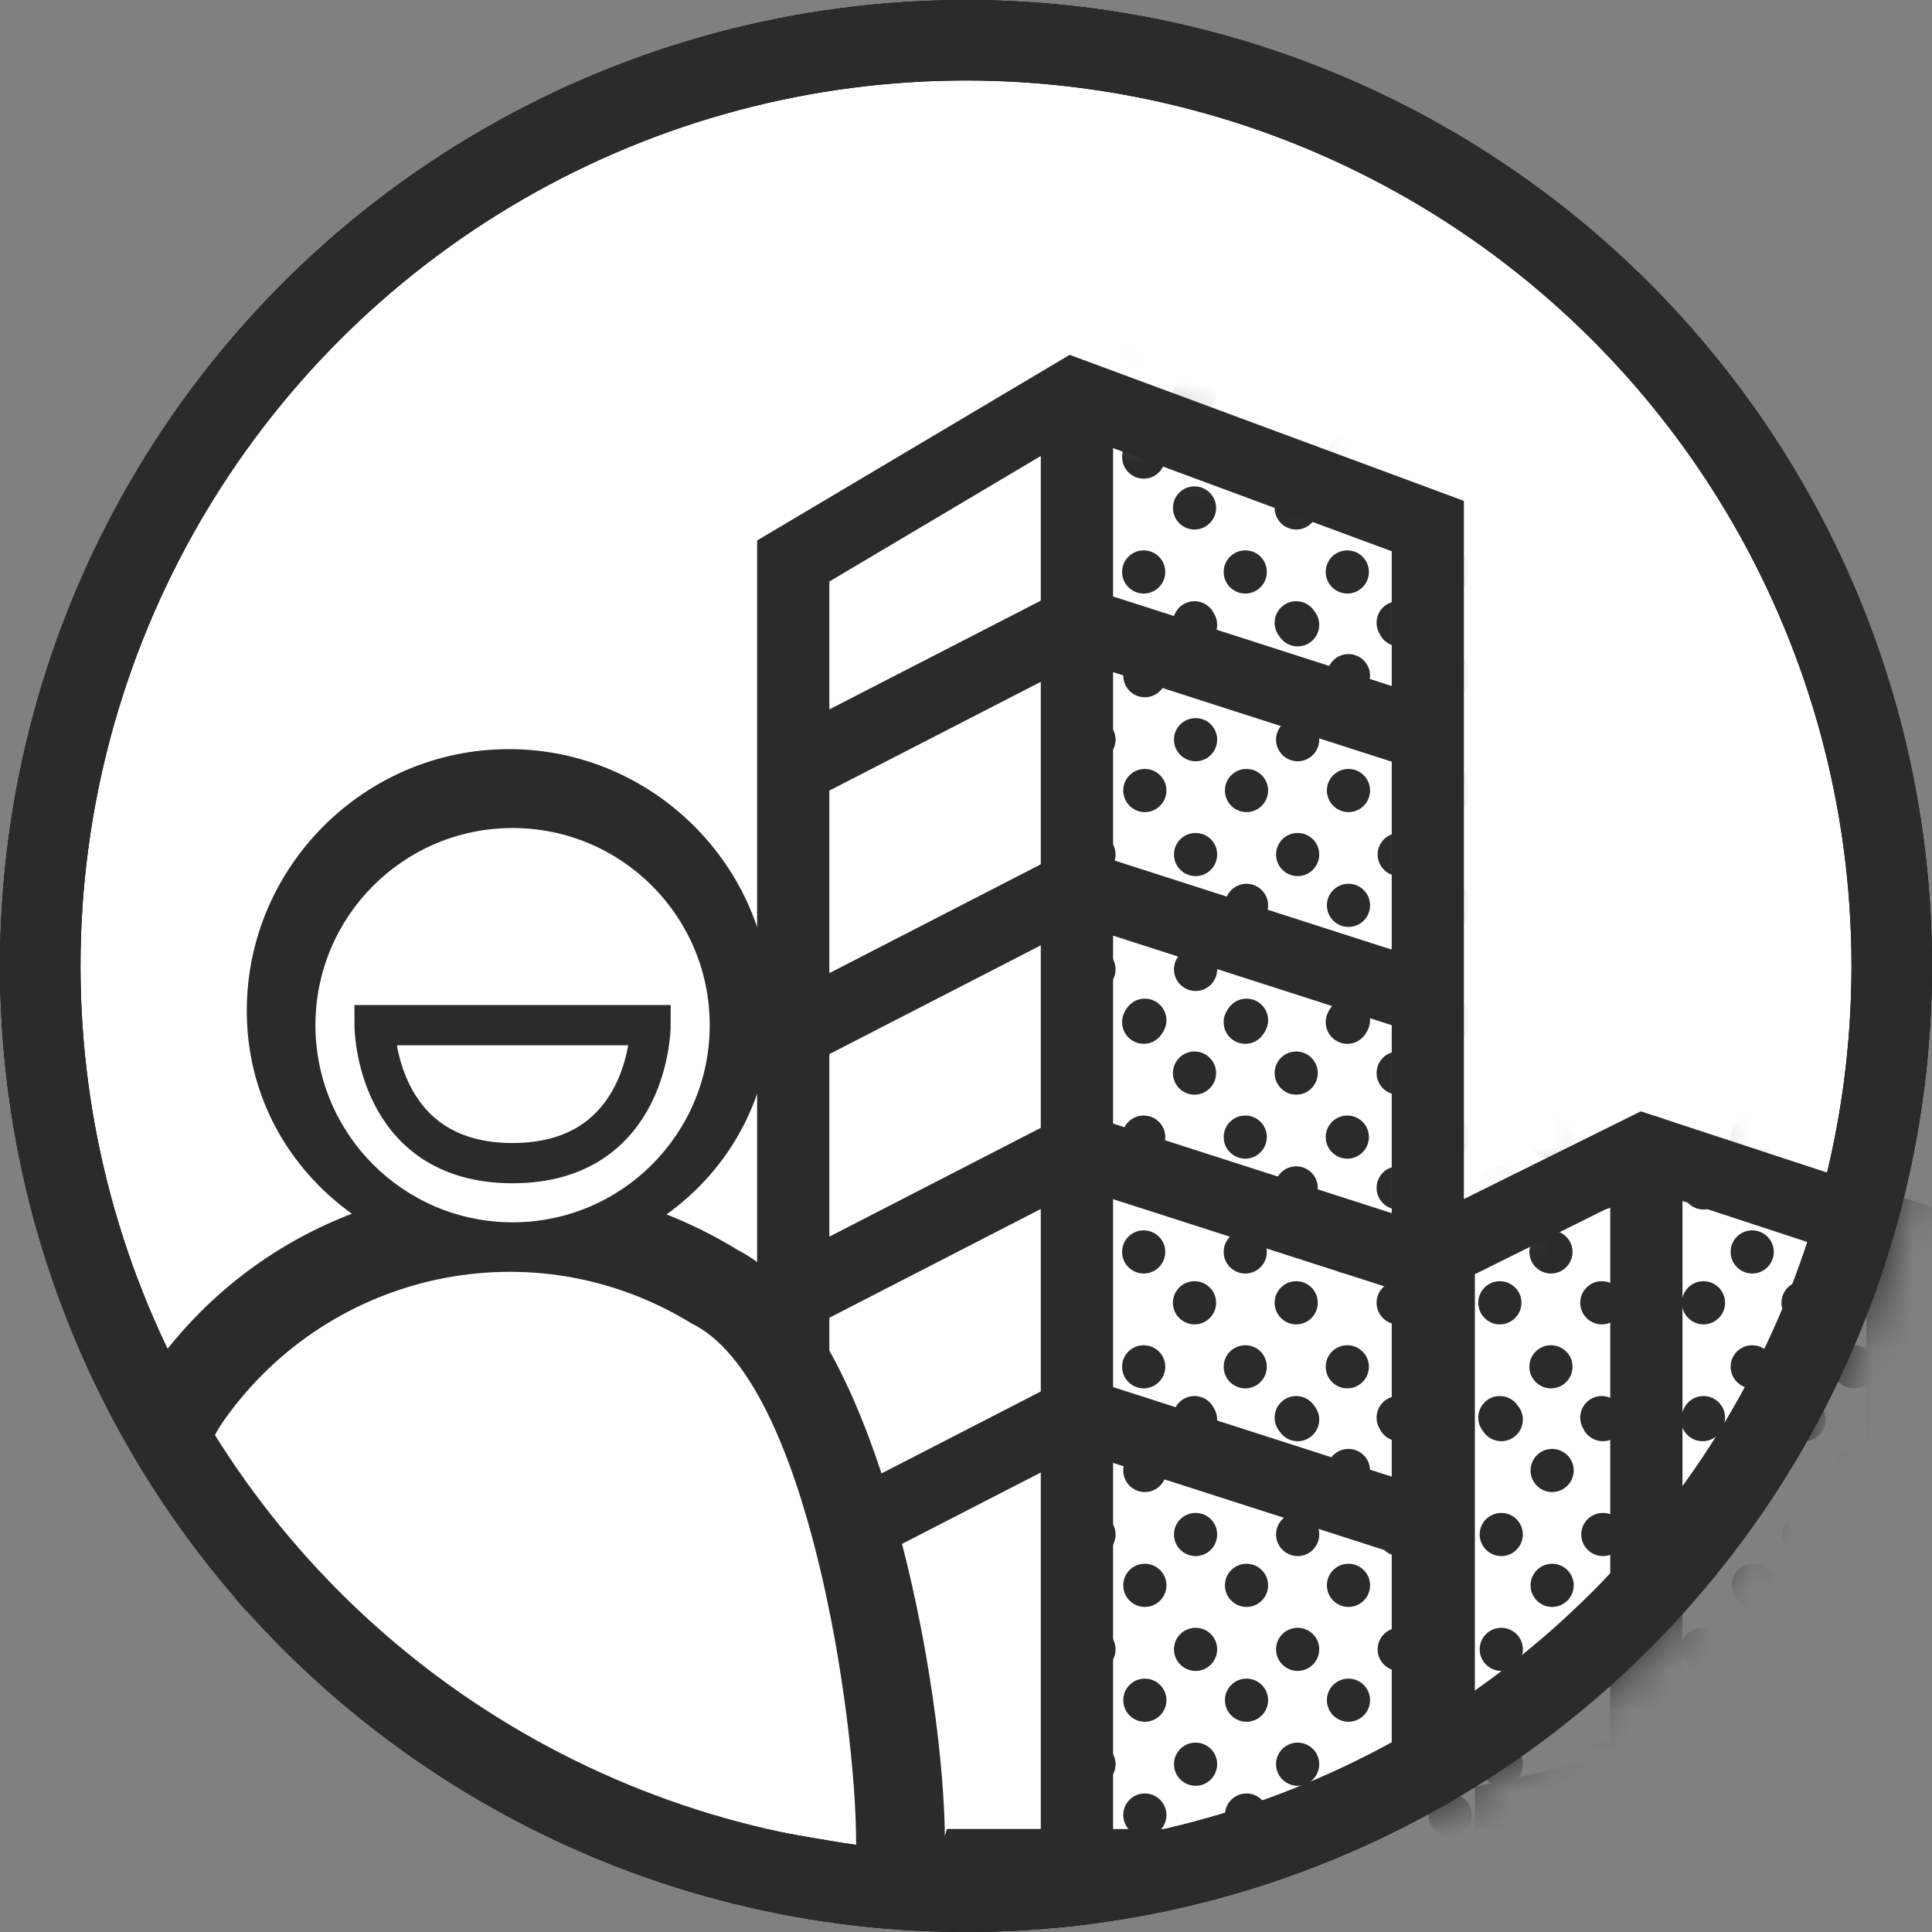 <svg width="48" height="48" viewBox="0 0 48 48" fill="none" xmlns="http://www.w3.org/2000/svg">
<rect x="0" y="0" width="48" height="48" fill="#808080" stroke="none"/>
<circle cx="24" cy="24" r="23" fill="white" stroke="black" stroke-width="2"/>
<mask id="mask0" mask-type="alpha" maskUnits="userSpaceOnUse" x="0" y="0" width="48" height="48">
<circle cx="24" cy="24" r="23" fill="white" stroke="black" stroke-width="2"/>
</mask>
<g mask="url(#mask0)">
<path d="M20.605 14.448V17.625L25.858 14.923V11.329L20.605 14.448ZM20.605 37.273L25.858 34.571V30.037L20.605 32.739V37.273ZM27.654 34.462L34.577 36.687V32.018L27.654 29.793V34.462ZM34.577 38.57L27.654 36.345V45.442H34.577V38.57ZM25.858 36.584L20.605 39.286V45.44H25.858V36.581V36.584ZM20.605 30.724L25.858 28.021V23.487L20.605 26.189V30.724ZM27.654 27.915L34.577 30.14V25.471L27.654 23.246V27.915ZM20.605 24.177L25.858 21.474V16.94L20.605 19.642V24.177ZM27.654 21.368L34.577 23.593V18.924L27.654 16.699V21.368ZM27.654 14.819L34.577 17.044V13.696L27.654 11.133V14.819ZM41.801 29.842V45.443H46.372V31.34L41.801 29.839V29.842ZM40.006 45.443V29.988L36.643 31.657V45.443L40.006 45.443ZM18.81 29.656V13.428L26.576 8.816L36.37 12.444V29.79L40.765 27.611L48.168 30.044V39.946L50.298 39.336L53.495 40.681L26.939 46.531L18.81 46.873V29.656ZM51.699 45.442V41.868L50.195 41.234L48.17 41.815V45.442L51.699 45.442Z" fill="#2B2B2B"/>
<mask id="mask1" mask-type="alpha" maskUnits="userSpaceOnUse" x="26" y="9" width="27" height="38">
<path d="M26.952 46.768V9.742L35.592 13.136V31.032L40.837 28.255L47.316 30.415V41.214L50.402 40.288L52.87 41.214V46.768H26.952Z" fill="#C4C4C4"/>
</mask>
<g mask="url(#mask1)">
<path fill-rule="evenodd" clip-rule="evenodd" d="M28.413 24.861C28.119 24.861 27.878 25.1 27.878 25.396C27.878 25.693 28.119 25.931 28.413 25.934C28.709 25.934 28.95 25.693 28.95 25.396C28.95 25.1 28.709 24.861 28.413 24.861ZM30.939 24.861C30.643 24.861 30.401 25.1 30.401 25.396C30.401 25.693 30.64 25.931 30.939 25.934C31.233 25.934 31.474 25.693 31.474 25.396C31.474 25.1 31.236 24.861 30.939 24.861ZM29.141 26.659C29.141 26.363 29.382 26.124 29.676 26.124C29.973 26.124 30.214 26.365 30.214 26.659C30.214 26.956 29.973 27.197 29.676 27.197C29.382 27.197 29.141 26.956 29.141 26.659ZM32.203 26.124C31.909 26.124 31.668 26.363 31.668 26.659C31.668 26.956 31.909 27.197 32.203 27.197C32.499 27.197 32.74 26.956 32.74 26.659C32.74 26.365 32.499 26.124 32.203 26.124ZM33.472 24.861C33.178 24.861 32.937 25.1 32.937 25.396C32.937 25.693 33.178 25.931 33.472 25.934C33.769 25.934 34.01 25.693 34.01 25.396C34.01 25.1 33.769 24.861 33.472 24.861ZM35.998 24.861C35.702 24.861 35.461 25.1 35.461 25.396C35.461 25.693 35.7 25.931 35.998 25.934C36.293 25.934 36.534 25.693 36.534 25.396C36.534 25.1 36.295 24.861 35.998 24.861ZM34.201 26.659C34.201 26.363 34.442 26.124 34.736 26.124C35.032 26.124 35.273 26.365 35.273 26.659C35.273 26.956 35.032 27.197 34.736 27.197C34.442 27.197 34.201 26.956 34.201 26.659ZM37.262 26.124C36.968 26.124 36.727 26.363 36.727 26.659C36.727 26.956 36.968 27.197 37.262 27.197C37.559 27.197 37.8 26.956 37.8 26.659C37.8 26.365 37.559 26.124 37.262 26.124ZM37.997 25.396C37.997 25.1 38.238 24.861 38.532 24.861C38.828 24.861 39.069 25.1 39.069 25.396C39.069 25.693 38.828 25.934 38.532 25.934C38.238 25.931 37.997 25.693 37.997 25.396ZM40.52 25.396C40.52 25.1 40.761 24.861 41.058 24.861C41.355 24.861 41.593 25.1 41.593 25.396C41.593 25.693 41.352 25.934 41.058 25.934C40.759 25.931 40.52 25.693 40.52 25.396ZM39.795 26.124C39.501 26.124 39.26 26.363 39.26 26.659C39.26 26.956 39.501 27.197 39.795 27.197C40.092 27.197 40.333 26.956 40.333 26.659C40.333 26.365 40.092 26.124 39.795 26.124ZM41.786 26.659C41.786 26.363 42.028 26.124 42.322 26.124C42.618 26.124 42.859 26.365 42.859 26.659C42.859 26.956 42.618 27.197 42.322 27.197C42.028 27.197 41.786 26.956 41.786 26.659ZM28.413 27.715C28.119 27.715 27.878 27.953 27.878 28.25C27.878 28.546 28.119 28.785 28.413 28.787C28.709 28.787 28.951 28.546 28.951 28.25C28.951 27.953 28.709 27.715 28.413 27.715ZM30.939 27.715C30.643 27.715 30.402 27.953 30.402 28.25C30.402 28.546 30.64 28.785 30.939 28.787C31.233 28.787 31.474 28.546 31.474 28.25C31.474 27.953 31.236 27.715 30.939 27.715ZM29.141 29.513C29.141 29.216 29.382 28.977 29.676 28.977C29.973 28.977 30.214 29.218 30.214 29.513C30.214 29.809 29.973 30.05 29.676 30.05C29.382 30.05 29.141 29.809 29.141 29.513ZM32.203 28.977C31.909 28.977 31.668 29.216 31.668 29.513C31.668 29.809 31.909 30.05 32.203 30.05C32.499 30.05 32.74 29.809 32.74 29.513C32.74 29.218 32.499 28.977 32.203 28.977ZM33.472 27.715C33.178 27.715 32.937 27.953 32.937 28.25C32.937 28.546 33.178 28.785 33.472 28.787C33.769 28.787 34.01 28.546 34.01 28.25C34.01 27.953 33.769 27.715 33.472 27.715ZM35.998 27.715C35.702 27.715 35.461 27.953 35.461 28.25C35.461 28.546 35.7 28.785 35.998 28.787C36.293 28.787 36.534 28.546 36.534 28.25C36.534 27.953 36.295 27.715 35.998 27.715ZM34.201 29.513C34.201 29.216 34.442 28.977 34.736 28.977C35.032 28.977 35.273 29.219 35.273 29.513C35.273 29.809 35.032 30.05 34.736 30.05C34.442 30.05 34.201 29.809 34.201 29.513ZM37.262 28.977C36.968 28.977 36.727 29.216 36.727 29.513C36.727 29.809 36.968 30.05 37.262 30.05C37.559 30.05 37.8 29.809 37.8 29.513C37.8 29.219 37.559 28.977 37.262 28.977ZM37.997 28.25C37.997 27.953 38.238 27.715 38.532 27.715C38.828 27.715 39.069 27.953 39.069 28.25C39.069 28.546 38.828 28.787 38.532 28.787C38.238 28.785 37.997 28.546 37.997 28.25ZM40.52 28.25C40.52 27.953 40.762 27.715 41.058 27.715C41.355 27.715 41.593 27.953 41.593 28.25C41.593 28.546 41.352 28.787 41.058 28.787C40.759 28.785 40.52 28.546 40.52 28.25ZM39.795 28.977C39.501 28.977 39.26 29.216 39.26 29.513C39.26 29.809 39.501 30.05 39.795 30.05C40.092 30.05 40.333 29.809 40.333 29.513C40.333 29.219 40.092 28.977 39.795 28.977ZM41.786 29.513C41.786 29.216 42.028 28.977 42.322 28.977C42.618 28.977 42.859 29.219 42.859 29.513C42.859 29.809 42.618 30.05 42.322 30.05C42.028 30.05 41.786 29.809 41.786 29.513ZM27.878 31.103C27.878 30.807 28.119 30.568 28.413 30.568C28.709 30.568 28.951 30.807 28.951 31.103C28.951 31.4 28.709 31.641 28.413 31.641C28.119 31.638 27.878 31.4 27.878 31.103ZM30.402 31.103C30.402 30.807 30.643 30.568 30.939 30.568C31.236 30.568 31.474 30.807 31.474 31.103C31.474 31.4 31.233 31.641 30.939 31.641C30.64 31.638 30.402 31.4 30.402 31.103ZM29.676 31.831C29.382 31.831 29.141 32.07 29.141 32.366C29.141 32.663 29.382 32.904 29.676 32.904C29.973 32.904 30.214 32.663 30.214 32.366C30.214 32.072 29.973 31.831 29.676 31.831ZM31.668 32.366C31.668 32.07 31.909 31.831 32.203 31.831C32.499 31.831 32.74 32.072 32.74 32.366C32.74 32.663 32.499 32.904 32.203 32.904C31.909 32.904 31.668 32.663 31.668 32.366ZM32.937 31.103C32.937 30.807 33.178 30.568 33.472 30.568C33.769 30.568 34.01 30.807 34.01 31.103C34.01 31.4 33.769 31.641 33.472 31.641C33.178 31.638 32.937 31.4 32.937 31.103ZM35.461 31.103C35.461 30.807 35.702 30.568 35.998 30.568C36.295 30.568 36.534 30.807 36.534 31.103C36.534 31.4 36.293 31.641 35.998 31.641C35.7 31.638 35.461 31.4 35.461 31.103ZM34.736 31.831C34.442 31.831 34.201 32.07 34.201 32.366C34.201 32.663 34.442 32.904 34.736 32.904C35.032 32.904 35.273 32.663 35.273 32.366C35.273 32.072 35.032 31.831 34.736 31.831ZM36.727 32.366C36.727 32.07 36.968 31.831 37.262 31.831C37.559 31.831 37.8 32.072 37.8 32.366C37.8 32.663 37.559 32.904 37.262 32.904C36.968 32.904 36.727 32.663 36.727 32.366ZM38.532 30.568C38.238 30.568 37.997 30.807 37.997 31.103C37.997 31.4 38.238 31.638 38.532 31.641C38.828 31.641 39.069 31.4 39.069 31.103C39.069 30.807 38.828 30.568 38.532 30.568ZM41.058 30.568C40.762 30.568 40.52 30.807 40.52 31.103C40.52 31.4 40.759 31.638 41.058 31.641C41.352 31.641 41.593 31.4 41.593 31.103C41.593 30.807 41.355 30.568 41.058 30.568ZM39.26 32.366C39.26 32.07 39.501 31.831 39.795 31.831C40.092 31.831 40.333 32.072 40.333 32.366C40.333 32.663 40.092 32.904 39.795 32.904C39.501 32.904 39.26 32.663 39.26 32.366ZM42.322 31.831C42.028 31.831 41.786 32.07 41.786 32.366C41.786 32.663 42.028 32.904 42.322 32.904C42.618 32.904 42.859 32.663 42.859 32.366C42.859 32.072 42.618 31.831 42.322 31.831ZM28.413 33.422C28.119 33.422 27.878 33.66 27.878 33.957C27.878 34.253 28.119 34.492 28.413 34.494C28.709 34.494 28.951 34.253 28.951 33.957C28.951 33.66 28.709 33.422 28.413 33.422ZM30.939 33.422C30.643 33.422 30.402 33.66 30.402 33.957C30.402 34.253 30.64 34.492 30.939 34.494C31.233 34.494 31.474 34.253 31.474 33.957C31.474 33.66 31.236 33.422 30.939 33.422ZM29.141 35.22C29.141 34.923 29.382 34.684 29.676 34.684C29.89 34.684 30.076 34.81 30.162 34.991C30.212 35.072 30.24 35.167 30.24 35.27C30.24 35.566 29.999 35.807 29.705 35.807C29.486 35.806 29.299 35.677 29.215 35.491C29.168 35.411 29.141 35.319 29.141 35.22ZM32.203 34.684C31.909 34.684 31.668 34.923 31.668 35.22C31.668 35.347 31.712 35.464 31.786 35.556C31.881 35.706 32.048 35.806 32.238 35.807C32.535 35.807 32.776 35.566 32.776 35.27C32.776 35.142 32.731 35.026 32.657 34.934C32.562 34.785 32.394 34.684 32.203 34.684ZM33.472 33.422C33.178 33.422 32.937 33.66 32.937 33.957C32.937 34.253 33.178 34.492 33.472 34.494C33.769 34.494 34.01 34.253 34.01 33.957C34.01 33.66 33.769 33.422 33.472 33.422ZM35.998 33.422C35.702 33.422 35.461 33.66 35.461 33.957C35.461 34.253 35.7 34.492 35.998 34.494C36.293 34.494 36.534 34.253 36.534 33.957C36.534 33.66 36.295 33.422 35.998 33.422ZM34.201 35.22C34.201 34.923 34.442 34.684 34.736 34.684C34.95 34.684 35.135 34.81 35.222 34.991C35.271 35.072 35.3 35.167 35.3 35.27C35.3 35.566 35.058 35.807 34.764 35.807C34.545 35.806 34.358 35.676 34.274 35.491C34.227 35.411 34.201 35.318 34.201 35.22ZM37.262 34.684C36.968 34.684 36.727 34.923 36.727 35.22C36.727 35.347 36.772 35.464 36.846 35.557C36.941 35.706 37.108 35.806 37.298 35.807C37.594 35.807 37.835 35.566 37.835 35.27C37.835 35.142 37.791 35.025 37.716 34.934C37.62 34.784 37.453 34.684 37.262 34.684ZM37.997 33.957C37.997 33.66 38.238 33.422 38.532 33.422C38.828 33.422 39.069 33.66 39.069 33.957C39.069 34.253 38.828 34.494 38.532 34.494C38.238 34.492 37.997 34.253 37.997 33.957ZM40.52 33.957C40.52 33.66 40.762 33.422 41.058 33.422C41.355 33.422 41.593 33.66 41.593 33.957C41.593 34.253 41.352 34.494 41.058 34.494C40.759 34.492 40.52 34.253 40.52 33.957ZM39.795 34.684C39.501 34.684 39.26 34.923 39.26 35.22C39.26 35.318 39.287 35.411 39.334 35.491C39.417 35.676 39.604 35.806 39.824 35.807C40.118 35.807 40.359 35.566 40.359 35.27C40.359 35.167 40.331 35.072 40.281 34.991C40.195 34.81 40.01 34.684 39.795 34.684ZM41.827 35.015C41.908 34.821 42.099 34.684 42.322 34.684C42.618 34.684 42.859 34.926 42.859 35.22C42.859 35.312 42.836 35.399 42.794 35.475C42.714 35.67 42.522 35.807 42.298 35.807C42.004 35.805 41.763 35.566 41.763 35.27C41.763 35.178 41.786 35.091 41.827 35.015ZM32.967 36.533C32.967 36.236 33.208 35.998 33.502 35.998C33.798 35.998 34.039 36.239 34.039 36.533C34.039 36.829 33.798 37.07 33.502 37.07C33.208 37.07 32.967 36.829 32.967 36.533ZM36.028 35.998C35.734 35.998 35.493 36.236 35.493 36.533C35.493 36.829 35.734 37.07 36.028 37.07C36.324 37.07 36.565 36.829 36.565 36.533C36.565 36.239 36.324 35.998 36.028 35.998ZM27.179 34.735C26.885 34.735 26.644 34.973 26.644 35.27C26.644 35.566 26.885 35.805 27.179 35.807C27.475 35.807 27.716 35.566 27.716 35.27C27.716 34.973 27.475 34.735 27.179 34.735ZM27.907 36.533C27.907 36.236 28.148 35.998 28.442 35.998C28.739 35.998 28.98 36.239 28.98 36.533C28.98 36.829 28.739 37.07 28.442 37.07C28.148 37.07 27.907 36.829 27.907 36.533ZM30.968 35.998C30.674 35.998 30.433 36.236 30.433 36.533C30.433 36.829 30.674 37.07 30.968 37.07C31.265 37.07 31.506 36.829 31.506 36.533C31.506 36.239 31.265 35.998 30.968 35.998ZM38.561 35.998C38.267 35.998 38.026 36.236 38.026 36.533C38.026 36.829 38.267 37.07 38.561 37.07C38.858 37.07 39.099 36.829 39.099 36.533C39.099 36.239 38.858 35.998 38.561 35.998ZM40.552 36.533C40.552 36.236 40.793 35.998 41.087 35.998C41.384 35.998 41.625 36.239 41.625 36.533C41.625 36.829 41.384 37.07 41.087 37.07C40.793 37.07 40.552 36.829 40.552 36.533ZM27.179 37.588C26.885 37.588 26.644 37.827 26.644 38.123C26.644 38.42 26.885 38.658 27.179 38.661C27.475 38.661 27.716 38.42 27.716 38.123C27.716 37.827 27.475 37.588 27.179 37.588ZM29.705 37.588C29.408 37.588 29.167 37.827 29.167 38.123C29.167 38.42 29.406 38.658 29.705 38.661C29.999 38.661 30.24 38.42 30.24 38.123C30.24 37.827 30.001 37.588 29.705 37.588ZM27.907 39.386C27.907 39.09 28.148 38.851 28.442 38.851C28.739 38.851 28.98 39.092 28.98 39.386C28.98 39.683 28.739 39.924 28.442 39.924C28.148 39.924 27.907 39.683 27.907 39.386ZM30.968 38.851C30.674 38.851 30.433 39.09 30.433 39.386C30.433 39.683 30.674 39.924 30.968 39.924C31.265 39.924 31.506 39.683 31.506 39.386C31.506 39.092 31.265 38.851 30.968 38.851ZM32.238 37.588C31.944 37.588 31.703 37.827 31.703 38.123C31.703 38.42 31.944 38.658 32.238 38.661C32.535 38.661 32.776 38.42 32.776 38.123C32.776 37.827 32.535 37.588 32.238 37.588ZM34.764 37.588C34.468 37.588 34.227 37.827 34.227 38.123C34.227 38.42 34.465 38.658 34.764 38.661C35.058 38.661 35.299 38.42 35.299 38.123C35.299 37.827 35.061 37.588 34.764 37.588ZM32.966 39.386C32.966 39.09 33.208 38.851 33.502 38.851C33.798 38.851 34.039 39.092 34.039 39.386C34.039 39.683 33.798 39.924 33.502 39.924C33.208 39.924 32.966 39.683 32.966 39.386ZM36.028 38.851C35.734 38.851 35.493 39.09 35.493 39.386C35.493 39.683 35.734 39.924 36.028 39.924C36.324 39.924 36.565 39.683 36.565 39.386C36.565 39.092 36.324 38.851 36.028 38.851ZM36.762 38.123C36.762 37.827 37.004 37.588 37.298 37.588C37.594 37.588 37.835 37.827 37.835 38.123C37.835 38.42 37.594 38.661 37.298 38.661C37.004 38.658 36.762 38.42 36.762 38.123ZM39.286 38.123C39.286 37.827 39.527 37.588 39.824 37.588C40.12 37.588 40.359 37.827 40.359 38.123C40.359 38.42 40.118 38.661 39.824 38.661C39.525 38.658 39.286 38.42 39.286 38.123ZM38.561 38.851C38.267 38.851 38.026 39.09 38.026 39.386C38.026 39.683 38.267 39.924 38.561 39.924C38.858 39.924 39.099 39.683 39.099 39.386C39.099 39.092 38.858 38.851 38.561 38.851ZM40.552 39.386C40.552 39.09 40.793 38.851 41.087 38.851C41.384 38.851 41.625 39.092 41.625 39.386C41.625 39.683 41.384 39.924 41.087 39.924C40.793 39.924 40.552 39.683 40.552 39.386ZM31.703 40.977C31.703 40.68 31.944 40.442 32.238 40.442C32.535 40.442 32.776 40.68 32.776 40.977C32.776 41.273 32.535 41.514 32.238 41.514C31.944 41.512 31.703 41.273 31.703 40.977ZM34.227 40.977C34.227 40.68 34.468 40.442 34.764 40.442C35.061 40.442 35.299 40.68 35.299 40.977C35.299 41.273 35.058 41.514 34.764 41.514C34.465 41.512 34.227 41.273 34.227 40.977ZM33.502 41.705C33.208 41.705 32.966 41.943 32.966 42.24C32.966 42.536 33.208 42.777 33.502 42.777C33.798 42.777 34.039 42.536 34.039 42.24C34.039 41.946 33.798 41.705 33.502 41.705ZM35.493 42.24C35.493 41.943 35.734 41.705 36.028 41.705C36.324 41.705 36.565 41.946 36.565 42.24C36.565 42.536 36.324 42.777 36.028 42.777C35.734 42.777 35.493 42.536 35.493 42.24ZM26.644 40.977C26.644 40.68 26.885 40.442 27.179 40.442C27.475 40.442 27.716 40.68 27.716 40.977C27.716 41.273 27.475 41.514 27.179 41.514C26.885 41.512 26.644 41.273 26.644 40.977ZM29.167 40.977C29.167 40.68 29.408 40.442 29.705 40.442C30.001 40.442 30.24 40.68 30.24 40.977C30.24 41.273 29.999 41.514 29.705 41.514C29.406 41.512 29.167 41.273 29.167 40.977ZM28.442 41.705C28.148 41.705 27.907 41.943 27.907 42.24C27.907 42.536 28.148 42.777 28.442 42.777C28.739 42.777 28.98 42.536 28.98 42.24C28.98 41.946 28.739 41.705 28.442 41.705ZM30.433 42.24C30.433 41.943 30.674 41.705 30.968 41.705C31.265 41.705 31.506 41.946 31.506 42.24C31.506 42.536 31.265 42.777 30.968 42.777C30.674 42.777 30.433 42.536 30.433 42.24ZM37.298 40.442C37.004 40.442 36.762 40.68 36.762 40.977C36.762 41.273 37.004 41.512 37.298 41.514C37.594 41.514 37.835 41.273 37.835 40.977C37.835 40.68 37.594 40.442 37.298 40.442ZM39.824 40.442C39.527 40.442 39.286 40.68 39.286 40.977C39.286 41.273 39.525 41.512 39.824 41.514C40.118 41.514 40.359 41.273 40.359 40.977C40.359 40.68 40.12 40.442 39.824 40.442ZM38.026 42.24C38.026 41.943 38.267 41.705 38.561 41.705C38.858 41.705 39.099 41.946 39.099 42.24C39.099 42.536 38.858 42.777 38.561 42.777C38.267 42.777 38.026 42.536 38.026 42.24ZM41.087 41.705C40.793 41.705 40.552 41.943 40.552 42.24C40.552 42.536 40.793 42.777 41.087 42.777C41.384 42.777 41.625 42.536 41.625 42.24C41.625 41.946 41.384 41.705 41.087 41.705ZM27.179 43.295C26.885 43.295 26.644 43.534 26.644 43.83C26.644 44.127 26.885 44.365 27.179 44.368C27.475 44.368 27.716 44.127 27.716 43.83C27.716 43.534 27.475 43.295 27.179 43.295ZM29.705 43.295C29.408 43.295 29.167 43.534 29.167 43.83C29.167 44.127 29.406 44.365 29.705 44.368C29.999 44.368 30.24 44.127 30.24 43.83C30.24 43.534 30.001 43.295 29.705 43.295ZM27.907 45.093C27.907 44.797 28.148 44.558 28.442 44.558C28.739 44.558 28.98 44.799 28.98 45.093C28.98 45.39 28.739 45.631 28.442 45.631C28.148 45.631 27.907 45.39 27.907 45.093ZM30.968 44.558C30.674 44.558 30.433 44.797 30.433 45.093C30.433 45.39 30.674 45.631 30.968 45.631C31.265 45.631 31.506 45.39 31.506 45.093C31.506 44.799 31.265 44.558 30.968 44.558ZM32.238 43.295C31.944 43.295 31.703 43.534 31.703 43.83C31.703 44.127 31.944 44.365 32.238 44.368C32.535 44.368 32.776 44.127 32.776 43.83C32.776 43.534 32.535 43.295 32.238 43.295ZM34.764 43.295C34.468 43.295 34.227 43.534 34.227 43.83C34.227 44.127 34.465 44.365 34.764 44.368C35.058 44.368 35.299 44.127 35.299 43.83C35.299 43.534 35.061 43.295 34.764 43.295ZM32.966 45.093C32.966 44.797 33.208 44.558 33.502 44.558C33.798 44.558 34.039 44.799 34.039 45.093C34.039 45.39 33.798 45.631 33.502 45.631C33.208 45.631 32.966 45.39 32.966 45.093ZM36.028 44.558C35.734 44.558 35.493 44.797 35.493 45.093C35.493 45.39 35.734 45.631 36.028 45.631C36.324 45.631 36.565 45.39 36.565 45.093C36.565 44.799 36.324 44.558 36.028 44.558ZM36.762 43.83C36.762 43.534 37.004 43.295 37.298 43.295C37.594 43.295 37.835 43.534 37.835 43.83C37.835 44.127 37.594 44.368 37.298 44.368C37.004 44.365 36.762 44.127 36.762 43.83ZM39.286 43.83C39.286 43.534 39.527 43.295 39.824 43.295C40.12 43.295 40.359 43.534 40.359 43.83C40.359 44.127 40.118 44.368 39.824 44.368C39.525 44.365 39.286 44.127 39.286 43.83ZM38.561 44.558C38.267 44.558 38.026 44.797 38.026 45.093C38.026 45.39 38.267 45.631 38.561 45.631C38.858 45.631 39.099 45.39 39.099 45.093C39.099 44.799 38.858 44.558 38.561 44.558ZM40.552 45.093C40.552 44.797 40.793 44.558 41.087 44.558C41.384 44.558 41.625 44.799 41.625 45.093C41.625 45.39 41.384 45.631 41.087 45.631C40.793 45.631 40.552 45.39 40.552 45.093ZM42.997 25.396C42.997 25.1 43.238 24.861 43.532 24.861C43.828 24.861 44.069 25.1 44.069 25.396C44.069 25.693 43.828 25.934 43.532 25.934C43.238 25.931 42.997 25.693 42.997 25.396ZM45.52 25.396C45.52 25.1 45.761 24.861 46.058 24.861C46.355 24.861 46.593 25.1 46.593 25.396C46.593 25.693 46.352 25.934 46.058 25.934C45.759 25.931 45.52 25.693 45.52 25.396ZM44.795 26.124C44.501 26.124 44.26 26.363 44.26 26.659C44.26 26.956 44.501 27.197 44.795 27.197C45.092 27.197 45.333 26.956 45.333 26.659C45.333 26.365 45.092 26.124 44.795 26.124ZM46.786 26.659C46.786 26.363 47.028 26.124 47.322 26.124C47.618 26.124 47.859 26.365 47.859 26.659C47.859 26.956 47.618 27.197 47.322 27.197C47.028 27.197 46.786 26.956 46.786 26.659ZM48.056 25.396C48.056 25.1 48.297 24.861 48.591 24.861C48.888 24.861 49.129 25.1 49.129 25.396C49.129 25.693 48.888 25.934 48.591 25.934C48.297 25.931 48.056 25.693 48.056 25.396ZM50.58 25.396C50.58 25.1 50.821 24.861 51.117 24.861C51.414 24.861 51.653 25.1 51.653 25.396C51.653 25.693 51.411 25.934 51.117 25.934C50.819 25.931 50.58 25.693 50.58 25.396ZM49.855 26.124C49.561 26.124 49.32 26.363 49.32 26.659C49.32 26.956 49.561 27.197 49.855 27.197C50.151 27.197 50.392 26.956 50.392 26.659C50.392 26.365 50.151 26.124 49.855 26.124ZM51.846 26.659C51.846 26.363 52.087 26.124 52.381 26.124C52.678 26.124 52.919 26.365 52.919 26.659C52.919 26.956 52.678 27.197 52.381 27.197C52.087 27.197 51.846 26.956 51.846 26.659ZM53.651 24.861C53.357 24.861 53.116 25.1 53.116 25.396C53.116 25.693 53.357 25.931 53.651 25.934C53.947 25.934 54.188 25.693 54.188 25.396C54.188 25.1 53.947 24.861 53.651 24.861ZM56.177 24.861C55.88 24.861 55.639 25.1 55.639 25.396C55.639 25.693 55.878 25.931 56.177 25.934C56.471 25.934 56.712 25.693 56.712 25.396C56.712 25.1 56.473 24.861 56.177 24.861ZM54.379 26.659C54.379 26.363 54.62 26.124 54.914 26.124C55.211 26.124 55.452 26.365 55.452 26.659C55.452 26.956 55.211 27.197 54.914 27.197C54.62 27.197 54.379 26.956 54.379 26.659ZM57.441 26.124C57.146 26.124 56.905 26.363 56.905 26.659C56.905 26.956 57.146 27.197 57.441 27.197C57.737 27.197 57.978 26.956 57.978 26.659C57.978 26.365 57.737 26.124 57.441 26.124ZM42.997 28.25C42.997 27.953 43.238 27.715 43.532 27.715C43.828 27.715 44.069 27.953 44.069 28.25C44.069 28.546 43.828 28.787 43.532 28.787C43.238 28.785 42.997 28.546 42.997 28.25ZM45.52 28.25C45.52 27.953 45.761 27.715 46.058 27.715C46.355 27.715 46.593 27.953 46.593 28.25C46.593 28.546 46.352 28.787 46.058 28.787C45.759 28.785 45.52 28.546 45.52 28.25ZM44.795 28.977C44.501 28.977 44.26 29.216 44.26 29.513C44.26 29.809 44.501 30.05 44.795 30.05C45.092 30.05 45.333 29.809 45.333 29.513C45.333 29.219 45.092 28.977 44.795 28.977ZM46.786 29.513C46.786 29.216 47.028 28.977 47.322 28.977C47.618 28.977 47.859 29.219 47.859 29.513C47.859 29.809 47.618 30.05 47.322 30.05C47.028 30.05 46.786 29.809 46.786 29.513ZM48.056 28.25C48.056 27.953 48.297 27.715 48.591 27.715C48.888 27.715 49.129 27.953 49.129 28.25C49.129 28.546 48.888 28.787 48.591 28.787C48.297 28.785 48.056 28.546 48.056 28.25ZM50.58 28.25C50.58 27.953 50.821 27.715 51.117 27.715C51.414 27.715 51.653 27.953 51.653 28.25C51.653 28.546 51.411 28.787 51.117 28.787C50.819 28.785 50.58 28.546 50.58 28.25ZM49.855 28.977C49.561 28.977 49.32 29.216 49.32 29.513C49.32 29.809 49.561 30.05 49.855 30.05C50.151 30.05 50.392 29.809 50.392 29.513C50.392 29.219 50.151 28.977 49.855 28.977ZM51.846 29.513C51.846 29.216 52.087 28.977 52.381 28.977C52.678 28.977 52.919 29.219 52.919 29.513C52.919 29.809 52.678 30.05 52.381 30.05C52.087 30.05 51.846 29.809 51.846 29.513ZM53.651 27.715C53.357 27.715 53.116 27.953 53.116 28.25C53.116 28.546 53.357 28.785 53.651 28.787C53.947 28.787 54.188 28.546 54.188 28.25C54.188 27.953 53.947 27.715 53.651 27.715ZM56.177 27.715C55.88 27.715 55.639 27.953 55.639 28.25C55.639 28.546 55.878 28.785 56.177 28.787C56.471 28.787 56.712 28.546 56.712 28.25C56.712 27.953 56.473 27.715 56.177 27.715ZM54.379 29.513C54.379 29.216 54.62 28.977 54.914 28.977C55.211 28.977 55.452 29.219 55.452 29.513C55.452 29.809 55.211 30.05 54.914 30.05C54.62 30.05 54.379 29.809 54.379 29.513ZM57.441 28.977C57.146 28.977 56.905 29.216 56.905 29.513C56.905 29.809 57.146 30.05 57.441 30.05C57.737 30.05 57.978 29.809 57.978 29.513C57.978 29.219 57.737 28.977 57.441 28.977ZM43.532 30.568C43.238 30.568 42.997 30.807 42.997 31.103C42.997 31.4 43.238 31.638 43.532 31.641C43.828 31.641 44.069 31.4 44.069 31.103C44.069 30.807 43.828 30.568 43.532 30.568ZM46.058 30.568C45.761 30.568 45.52 30.807 45.52 31.103C45.52 31.4 45.759 31.638 46.058 31.641C46.352 31.641 46.593 31.4 46.593 31.103C46.593 30.807 46.355 30.568 46.058 30.568ZM44.26 32.366C44.26 32.07 44.501 31.831 44.795 31.831C45.092 31.831 45.333 32.072 45.333 32.366C45.333 32.663 45.092 32.904 44.795 32.904C44.501 32.904 44.26 32.663 44.26 32.366ZM47.322 31.831C47.028 31.831 46.786 32.07 46.786 32.366C46.786 32.663 47.028 32.904 47.322 32.904C47.618 32.904 47.859 32.663 47.859 32.366C47.859 32.072 47.618 31.831 47.322 31.831ZM48.591 30.568C48.297 30.568 48.056 30.807 48.056 31.103C48.056 31.4 48.297 31.638 48.591 31.641C48.888 31.641 49.129 31.4 49.129 31.103C49.129 30.807 48.888 30.568 48.591 30.568ZM51.117 30.568C50.821 30.568 50.58 30.807 50.58 31.103C50.58 31.4 50.819 31.638 51.117 31.641C51.411 31.641 51.653 31.4 51.653 31.103C51.653 30.807 51.414 30.568 51.117 30.568ZM49.32 32.366C49.32 32.07 49.561 31.831 49.855 31.831C50.151 31.831 50.392 32.072 50.392 32.366C50.392 32.663 50.151 32.904 49.855 32.904C49.561 32.904 49.32 32.663 49.32 32.366ZM52.381 31.831C52.087 31.831 51.846 32.07 51.846 32.366C51.846 32.663 52.087 32.904 52.381 32.904C52.678 32.904 52.919 32.663 52.919 32.366C52.919 32.072 52.678 31.831 52.381 31.831ZM53.116 31.103C53.116 30.807 53.357 30.568 53.651 30.568C53.947 30.568 54.188 30.807 54.188 31.103C54.188 31.4 53.947 31.641 53.651 31.641C53.357 31.638 53.116 31.4 53.116 31.103ZM55.639 31.103C55.639 30.807 55.88 30.568 56.177 30.568C56.473 30.568 56.712 30.807 56.712 31.103C56.712 31.4 56.471 31.641 56.177 31.641C55.878 31.638 55.639 31.4 55.639 31.103ZM54.914 31.831C54.62 31.831 54.379 32.07 54.379 32.366C54.379 32.663 54.62 32.904 54.914 32.904C55.211 32.904 55.452 32.663 55.452 32.366C55.452 32.072 55.211 31.831 54.914 31.831ZM56.905 32.366C56.905 32.07 57.146 31.831 57.441 31.831C57.737 31.831 57.978 32.072 57.978 32.366C57.978 32.663 57.737 32.904 57.441 32.904C57.146 32.904 56.905 32.663 56.905 32.366ZM42.997 33.957C42.997 33.66 43.238 33.422 43.532 33.422C43.828 33.422 44.069 33.66 44.069 33.957C44.069 34.253 43.828 34.494 43.532 34.494C43.238 34.492 42.997 34.253 42.997 33.957ZM45.52 33.957C45.52 33.66 45.761 33.422 46.058 33.422C46.355 33.422 46.593 33.66 46.593 33.957C46.593 34.253 46.352 34.494 46.058 34.494C45.759 34.492 45.52 34.253 45.52 33.957ZM44.795 34.684C44.501 34.684 44.26 34.923 44.26 35.22C44.26 35.319 44.287 35.412 44.334 35.491C44.418 35.677 44.605 35.806 44.824 35.807C45.118 35.807 45.359 35.566 45.359 35.27C45.359 35.167 45.33 35.071 45.281 34.99C45.194 34.81 45.009 34.684 44.795 34.684ZM46.786 35.22C46.786 34.923 47.028 34.684 47.322 34.684C47.512 34.684 47.68 34.784 47.776 34.934C47.85 35.026 47.895 35.142 47.895 35.27C47.895 35.566 47.654 35.807 47.357 35.807C47.167 35.806 47 35.706 46.905 35.556C46.831 35.464 46.786 35.347 46.786 35.22ZM48.056 33.957C48.056 33.66 48.297 33.422 48.591 33.422C48.888 33.422 49.129 33.66 49.129 33.957C49.129 34.253 48.888 34.494 48.591 34.494C48.297 34.492 48.056 34.253 48.056 33.957ZM50.58 33.957C50.58 33.66 50.821 33.422 51.117 33.422C51.414 33.422 51.653 33.66 51.653 33.957C51.653 34.253 51.411 34.494 51.117 34.494C50.819 34.492 50.58 34.253 50.58 33.957ZM49.855 34.684C49.561 34.684 49.32 34.923 49.32 35.22C49.32 35.319 49.346 35.411 49.393 35.491C49.477 35.677 49.664 35.806 49.883 35.807C50.177 35.807 50.418 35.566 50.418 35.27C50.418 35.167 50.39 35.072 50.34 34.99C50.254 34.81 50.069 34.684 49.855 34.684ZM51.846 35.22C51.846 34.923 52.087 34.684 52.381 34.684C52.572 34.684 52.739 34.784 52.835 34.933C52.909 35.025 52.954 35.142 52.954 35.27C52.954 35.566 52.713 35.807 52.416 35.807C52.227 35.806 52.06 35.707 51.965 35.557C51.891 35.465 51.846 35.347 51.846 35.22ZM53.651 33.422C53.357 33.422 53.116 33.66 53.116 33.957C53.116 34.253 53.357 34.492 53.651 34.494C53.947 34.494 54.188 34.253 54.188 33.957C54.188 33.66 53.947 33.422 53.651 33.422ZM56.177 33.422C55.88 33.422 55.639 33.66 55.639 33.957C55.639 34.253 55.878 34.492 56.177 34.494C56.471 34.494 56.712 34.253 56.712 33.957C56.712 33.66 56.473 33.422 56.177 33.422ZM54.379 35.22C54.379 34.923 54.62 34.684 54.914 34.684C55.128 34.684 55.313 34.81 55.4 34.99C55.449 35.072 55.478 35.167 55.478 35.27C55.478 35.566 55.237 35.807 54.943 35.807C54.724 35.806 54.537 35.677 54.453 35.491C54.406 35.411 54.379 35.319 54.379 35.22ZM57.441 34.684C57.146 34.684 56.905 34.923 56.905 35.22C56.905 35.516 57.146 35.757 57.441 35.757C57.737 35.757 57.978 35.516 57.978 35.22C57.978 34.926 57.737 34.684 57.441 34.684ZM48.085 36.533C48.085 36.236 48.326 35.998 48.62 35.998C48.917 35.998 49.158 36.239 49.158 36.533C49.158 36.829 48.917 37.07 48.62 37.07C48.326 37.07 48.085 36.829 48.085 36.533ZM51.147 35.998C50.853 35.998 50.612 36.236 50.612 36.533C50.612 36.829 50.853 37.07 51.147 37.07C51.443 37.07 51.684 36.829 51.684 36.533C51.684 36.239 51.443 35.998 51.147 35.998ZM43.026 36.533C43.026 36.236 43.267 35.998 43.561 35.998C43.858 35.998 44.099 36.239 44.099 36.533C44.099 36.829 43.858 37.07 43.561 37.07C43.267 37.07 43.026 36.829 43.026 36.533ZM46.087 35.998C45.793 35.998 45.552 36.236 45.552 36.533C45.552 36.829 45.793 37.07 46.087 37.07C46.384 37.07 46.625 36.829 46.625 36.533C46.625 36.239 46.384 35.998 46.087 35.998ZM53.68 35.998C53.386 35.998 53.145 36.236 53.145 36.533C53.145 36.829 53.386 37.07 53.68 37.07C53.977 37.07 54.218 36.829 54.218 36.533C54.218 36.239 53.977 35.998 53.68 35.998ZM55.671 36.533C55.671 36.236 55.912 35.998 56.206 35.998C56.503 35.998 56.744 36.239 56.744 36.533C56.744 36.829 56.503 37.07 56.206 37.07C55.912 37.07 55.671 36.829 55.671 36.533ZM42.298 37.588C42.004 37.588 41.763 37.827 41.763 38.123C41.763 38.42 42.004 38.658 42.298 38.661C42.594 38.661 42.835 38.42 42.835 38.123C42.835 37.827 42.594 37.588 42.298 37.588ZM44.824 37.588C44.527 37.588 44.286 37.827 44.286 38.123C44.286 38.42 44.525 38.658 44.824 38.661C45.118 38.661 45.359 38.42 45.359 38.123C45.359 37.827 45.12 37.588 44.824 37.588ZM43.026 39.386C43.026 39.09 43.267 38.851 43.561 38.851C43.858 38.851 44.099 39.092 44.099 39.386C44.099 39.683 43.858 39.924 43.561 39.924C43.267 39.924 43.026 39.683 43.026 39.386ZM46.087 38.851C45.793 38.851 45.552 39.09 45.552 39.386C45.552 39.683 45.793 39.924 46.087 39.924C46.384 39.924 46.625 39.683 46.625 39.386C46.625 39.092 46.384 38.851 46.087 38.851ZM47.357 37.588C47.063 37.588 46.822 37.827 46.822 38.123C46.822 38.42 47.063 38.658 47.357 38.661C47.654 38.661 47.895 38.42 47.895 38.123C47.895 37.827 47.654 37.588 47.357 37.588ZM49.883 37.588C49.587 37.588 49.346 37.827 49.346 38.123C49.346 38.42 49.584 38.658 49.883 38.661C50.177 38.661 50.418 38.42 50.418 38.123C50.418 37.827 50.18 37.588 49.883 37.588ZM48.085 39.386C48.085 39.09 48.326 38.851 48.62 38.851C48.917 38.851 49.158 39.092 49.158 39.386C49.158 39.683 48.917 39.924 48.62 39.924C48.326 39.924 48.085 39.683 48.085 39.386ZM51.147 38.851C50.853 38.851 50.612 39.09 50.612 39.386C50.612 39.683 50.853 39.924 51.147 39.924C51.443 39.924 51.684 39.683 51.684 39.386C51.684 39.092 51.443 38.851 51.147 38.851ZM51.881 38.123C51.881 37.827 52.122 37.588 52.416 37.588C52.713 37.588 52.954 37.827 52.954 38.123C52.954 38.42 52.713 38.661 52.416 38.661C52.122 38.658 51.881 38.42 51.881 38.123ZM54.405 38.123C54.405 37.827 54.646 37.588 54.943 37.588C55.239 37.588 55.478 37.827 55.478 38.123C55.478 38.42 55.237 38.661 54.943 38.661C54.644 38.658 54.405 38.42 54.405 38.123ZM53.68 38.851C53.386 38.851 53.145 39.09 53.145 39.386C53.145 39.683 53.386 39.924 53.68 39.924C53.977 39.924 54.218 39.683 54.218 39.386C54.218 39.092 53.977 38.851 53.68 38.851ZM55.671 39.386C55.671 39.09 55.912 38.851 56.206 38.851C56.503 38.851 56.744 39.092 56.744 39.386C56.744 39.683 56.503 39.924 56.206 39.924C55.912 39.924 55.671 39.683 55.671 39.386ZM46.822 40.977C46.822 40.68 47.063 40.442 47.357 40.442C47.654 40.442 47.895 40.68 47.895 40.977C47.895 41.273 47.654 41.514 47.357 41.514C47.063 41.512 46.822 41.273 46.822 40.977ZM49.346 40.977C49.346 40.68 49.587 40.442 49.883 40.442C50.18 40.442 50.418 40.68 50.418 40.977C50.418 41.273 50.177 41.514 49.883 41.514C49.584 41.512 49.346 41.273 49.346 40.977ZM48.62 41.705C48.326 41.705 48.085 41.943 48.085 42.24C48.085 42.536 48.326 42.777 48.62 42.777C48.917 42.777 49.158 42.536 49.158 42.24C49.158 41.946 48.917 41.705 48.62 41.705ZM50.612 42.24C50.612 41.943 50.853 41.705 51.147 41.705C51.443 41.705 51.684 41.946 51.684 42.24C51.684 42.536 51.443 42.777 51.147 42.777C50.853 42.777 50.612 42.536 50.612 42.24ZM41.763 40.977C41.763 40.68 42.004 40.442 42.298 40.442C42.594 40.442 42.835 40.68 42.835 40.977C42.835 41.273 42.594 41.514 42.298 41.514C42.004 41.512 41.763 41.273 41.763 40.977ZM44.286 40.977C44.286 40.68 44.527 40.442 44.824 40.442C45.12 40.442 45.359 40.68 45.359 40.977C45.359 41.273 45.118 41.514 44.824 41.514C44.525 41.512 44.286 41.273 44.286 40.977ZM43.561 41.705C43.267 41.705 43.026 41.943 43.026 42.24C43.026 42.536 43.267 42.777 43.561 42.777C43.858 42.777 44.099 42.536 44.099 42.24C44.099 41.946 43.858 41.705 43.561 41.705ZM45.552 42.24C45.552 41.943 45.793 41.705 46.087 41.705C46.384 41.705 46.625 41.946 46.625 42.24C46.625 42.536 46.384 42.777 46.087 42.777C45.793 42.777 45.552 42.536 45.552 42.24ZM52.416 40.442C52.122 40.442 51.881 40.68 51.881 40.977C51.881 41.273 52.122 41.512 52.416 41.514C52.713 41.514 52.954 41.273 52.954 40.977C52.954 40.68 52.713 40.442 52.416 40.442ZM54.943 40.442C54.646 40.442 54.405 40.68 54.405 40.977C54.405 41.273 54.644 41.512 54.943 41.514C55.237 41.514 55.478 41.273 55.478 40.977C55.478 40.68 55.239 40.442 54.943 40.442ZM53.145 42.24C53.145 41.943 53.386 41.705 53.68 41.705C53.977 41.705 54.218 41.946 54.218 42.24C54.218 42.536 53.977 42.777 53.68 42.777C53.386 42.777 53.145 42.536 53.145 42.24ZM56.206 41.705C55.912 41.705 55.671 41.943 55.671 42.24C55.671 42.536 55.912 42.777 56.206 42.777C56.503 42.777 56.744 42.536 56.744 42.24C56.744 41.946 56.503 41.705 56.206 41.705ZM42.298 43.295C42.004 43.295 41.763 43.534 41.763 43.83C41.763 44.127 42.004 44.365 42.298 44.368C42.594 44.368 42.835 44.127 42.835 43.83C42.835 43.534 42.594 43.295 42.298 43.295ZM44.824 43.295C44.527 43.295 44.286 43.534 44.286 43.83C44.286 44.127 44.525 44.365 44.824 44.368C45.118 44.368 45.359 44.127 45.359 43.83C45.359 43.534 45.12 43.295 44.824 43.295ZM43.026 45.093C43.026 44.797 43.267 44.558 43.561 44.558C43.858 44.558 44.099 44.799 44.099 45.093C44.099 45.39 43.858 45.631 43.561 45.631C43.267 45.631 43.026 45.39 43.026 45.093ZM46.087 44.558C45.793 44.558 45.552 44.797 45.552 45.093C45.552 45.39 45.793 45.631 46.087 45.631C46.384 45.631 46.625 45.39 46.625 45.093C46.625 44.799 46.384 44.558 46.087 44.558ZM47.357 43.295C47.063 43.295 46.822 43.534 46.822 43.83C46.822 44.127 47.063 44.365 47.357 44.368C47.654 44.368 47.895 44.127 47.895 43.83C47.895 43.534 47.654 43.295 47.357 43.295ZM49.883 43.295C49.587 43.295 49.346 43.534 49.346 43.83C49.346 44.127 49.584 44.365 49.883 44.368C50.177 44.368 50.418 44.127 50.418 43.83C50.418 43.534 50.18 43.295 49.883 43.295ZM48.085 45.093C48.085 44.797 48.326 44.558 48.62 44.558C48.917 44.558 49.158 44.799 49.158 45.093C49.158 45.39 48.917 45.631 48.62 45.631C48.326 45.631 48.085 45.39 48.085 45.093ZM51.147 44.558C50.853 44.558 50.612 44.797 50.612 45.093C50.612 45.39 50.853 45.631 51.147 45.631C51.443 45.631 51.684 45.39 51.684 45.093C51.684 44.799 51.443 44.558 51.147 44.558ZM51.881 43.83C51.881 43.534 52.122 43.295 52.416 43.295C52.713 43.295 52.954 43.534 52.954 43.83C52.954 44.127 52.713 44.368 52.416 44.368C52.122 44.365 51.881 44.127 51.881 43.83ZM54.405 43.83C54.405 43.534 54.646 43.295 54.943 43.295C55.239 43.295 55.478 43.534 55.478 43.83C55.478 44.127 55.237 44.368 54.943 44.368C54.644 44.365 54.405 44.127 54.405 43.83ZM53.68 44.558C53.386 44.558 53.145 44.797 53.145 45.093C53.145 45.39 53.386 45.631 53.68 45.631C53.977 45.631 54.218 45.39 54.218 45.093C54.218 44.799 53.977 44.558 53.68 44.558ZM55.671 45.093C55.671 44.797 55.912 44.558 56.206 44.558C56.503 44.558 56.744 44.799 56.744 45.093C56.744 45.39 56.503 45.631 56.206 45.631C55.912 45.631 55.671 45.39 55.671 45.093Z" fill="#2B2B2B"/>
<path fill-rule="evenodd" clip-rule="evenodd" d="M28.413 5.114C28.119 5.114 27.878 5.352 27.878 5.649C27.878 5.945 28.119 6.184 28.413 6.186C28.709 6.186 28.95 5.945 28.95 5.649C28.95 5.352 28.709 5.114 28.413 5.114ZM30.939 5.114C30.643 5.114 30.401 5.352 30.401 5.649C30.401 5.945 30.64 6.184 30.939 6.186C31.233 6.186 31.474 5.945 31.474 5.649C31.474 5.352 31.236 5.114 30.939 5.114ZM29.141 6.912C29.141 6.615 29.382 6.377 29.676 6.377C29.973 6.377 30.214 6.618 30.214 6.912C30.214 7.208 29.973 7.449 29.676 7.449C29.382 7.449 29.141 7.208 29.141 6.912ZM32.203 6.377C31.909 6.377 31.668 6.615 31.668 6.912C31.668 7.208 31.909 7.449 32.203 7.449C32.499 7.449 32.74 7.208 32.74 6.912C32.74 6.618 32.499 6.377 32.203 6.377ZM33.472 5.114C33.178 5.114 32.937 5.352 32.937 5.649C32.937 5.945 33.178 6.184 33.472 6.186C33.769 6.186 34.01 5.945 34.01 5.649C34.01 5.352 33.769 5.114 33.472 5.114ZM35.998 5.114C35.702 5.114 35.461 5.352 35.461 5.649C35.461 5.945 35.7 6.184 35.998 6.186C36.293 6.186 36.534 5.945 36.534 5.649C36.534 5.352 36.295 5.114 35.998 5.114ZM34.201 6.912C34.201 6.615 34.442 6.377 34.736 6.377C35.032 6.377 35.273 6.618 35.273 6.912C35.273 7.208 35.032 7.449 34.736 7.449C34.442 7.449 34.201 7.208 34.201 6.912ZM37.262 6.377C36.968 6.377 36.727 6.615 36.727 6.912C36.727 7.208 36.968 7.449 37.262 7.449C37.559 7.449 37.8 7.208 37.8 6.912C37.8 6.618 37.559 6.377 37.262 6.377ZM37.997 5.649C37.997 5.352 38.238 5.114 38.532 5.114C38.828 5.114 39.069 5.352 39.069 5.649C39.069 5.945 38.828 6.186 38.532 6.186C38.238 6.184 37.997 5.945 37.997 5.649ZM40.52 5.649C40.52 5.352 40.761 5.114 41.058 5.114C41.355 5.114 41.593 5.352 41.593 5.649C41.593 5.945 41.352 6.186 41.058 6.186C40.759 6.184 40.52 5.945 40.52 5.649ZM39.795 6.377C39.501 6.377 39.26 6.615 39.26 6.912C39.26 7.208 39.501 7.449 39.795 7.449C40.092 7.449 40.333 7.208 40.333 6.912C40.333 6.618 40.092 6.377 39.795 6.377ZM41.786 6.912C41.786 6.615 42.028 6.377 42.322 6.377C42.618 6.377 42.859 6.618 42.859 6.912C42.859 7.208 42.618 7.449 42.322 7.449C42.028 7.449 41.786 7.208 41.786 6.912ZM28.413 7.967C28.119 7.967 27.878 8.206 27.878 8.502C27.878 8.799 28.119 9.038 28.413 9.04C28.709 9.04 28.951 8.799 28.951 8.502C28.951 8.206 28.709 7.967 28.413 7.967ZM30.939 7.967C30.643 7.967 30.402 8.206 30.402 8.502C30.402 8.799 30.64 9.038 30.939 9.04C31.233 9.04 31.474 8.799 31.474 8.502C31.474 8.206 31.236 7.967 30.939 7.967ZM29.141 9.765C29.141 9.469 29.382 9.23 29.676 9.23C29.973 9.23 30.214 9.471 30.214 9.765C30.214 10.062 29.973 10.303 29.676 10.303C29.382 10.303 29.141 10.062 29.141 9.765ZM32.203 9.23C31.909 9.23 31.668 9.469 31.668 9.765C31.668 10.062 31.909 10.303 32.203 10.303C32.499 10.303 32.74 10.062 32.74 9.765C32.74 9.471 32.499 9.23 32.203 9.23ZM33.472 7.967C33.178 7.967 32.937 8.206 32.937 8.502C32.937 8.799 33.178 9.038 33.472 9.04C33.769 9.04 34.01 8.799 34.01 8.502C34.01 8.206 33.769 7.967 33.472 7.967ZM35.998 7.967C35.702 7.967 35.461 8.206 35.461 8.502C35.461 8.799 35.7 9.038 35.998 9.04C36.293 9.04 36.534 8.799 36.534 8.502C36.534 8.206 36.295 7.967 35.998 7.967ZM34.201 9.765C34.201 9.469 34.442 9.23 34.736 9.23C35.032 9.23 35.273 9.471 35.273 9.765C35.273 10.062 35.032 10.303 34.736 10.303C34.442 10.303 34.201 10.062 34.201 9.765ZM37.262 9.23C36.968 9.23 36.727 9.469 36.727 9.765C36.727 10.062 36.968 10.303 37.262 10.303C37.559 10.303 37.8 10.062 37.8 9.765C37.8 9.471 37.559 9.23 37.262 9.23ZM37.997 8.502C37.997 8.206 38.238 7.967 38.532 7.967C38.828 7.967 39.069 8.206 39.069 8.502C39.069 8.799 38.828 9.04 38.532 9.04C38.238 9.038 37.997 8.799 37.997 8.502ZM40.52 8.502C40.52 8.206 40.762 7.967 41.058 7.967C41.355 7.967 41.593 8.206 41.593 8.502C41.593 8.799 41.352 9.04 41.058 9.04C40.759 9.038 40.52 8.799 40.52 8.502ZM39.795 9.23C39.501 9.23 39.26 9.469 39.26 9.765C39.26 10.062 39.501 10.303 39.795 10.303C40.092 10.303 40.333 10.062 40.333 9.765C40.333 9.471 40.092 9.23 39.795 9.23ZM41.786 9.765C41.786 9.469 42.028 9.23 42.322 9.23C42.618 9.23 42.859 9.471 42.859 9.765C42.859 10.062 42.618 10.303 42.322 10.303C42.028 10.303 41.786 10.062 41.786 9.765ZM27.878 11.356C27.878 11.059 28.119 10.821 28.413 10.821C28.709 10.821 28.951 11.059 28.951 11.356C28.951 11.652 28.709 11.893 28.413 11.893C28.119 11.891 27.878 11.652 27.878 11.356ZM30.402 11.356C30.402 11.059 30.643 10.821 30.939 10.821C31.236 10.821 31.474 11.059 31.474 11.356C31.474 11.652 31.233 11.893 30.939 11.893C30.64 11.891 30.402 11.652 30.402 11.356ZM29.676 12.084C29.382 12.084 29.141 12.322 29.141 12.619C29.141 12.915 29.382 13.156 29.676 13.156C29.973 13.156 30.214 12.915 30.214 12.619C30.214 12.325 29.973 12.084 29.676 12.084ZM31.668 12.619C31.668 12.322 31.909 12.084 32.203 12.084C32.499 12.084 32.74 12.325 32.74 12.619C32.74 12.915 32.499 13.156 32.203 13.156C31.909 13.156 31.668 12.915 31.668 12.619ZM32.937 11.356C32.937 11.059 33.178 10.821 33.472 10.821C33.769 10.821 34.01 11.059 34.01 11.356C34.01 11.652 33.769 11.893 33.472 11.893C33.178 11.891 32.937 11.652 32.937 11.356ZM35.461 11.356C35.461 11.059 35.702 10.821 35.998 10.821C36.295 10.821 36.534 11.059 36.534 11.356C36.534 11.652 36.293 11.893 35.998 11.893C35.7 11.891 35.461 11.652 35.461 11.356ZM34.736 12.084C34.442 12.084 34.201 12.322 34.201 12.619C34.201 12.915 34.442 13.156 34.736 13.156C35.032 13.156 35.273 12.915 35.273 12.619C35.273 12.325 35.032 12.084 34.736 12.084ZM36.727 12.619C36.727 12.322 36.968 12.084 37.262 12.084C37.559 12.084 37.8 12.325 37.8 12.619C37.8 12.915 37.559 13.156 37.262 13.156C36.968 13.156 36.727 12.915 36.727 12.619ZM38.532 10.821C38.238 10.821 37.997 11.059 37.997 11.356C37.997 11.652 38.238 11.891 38.532 11.893C38.828 11.893 39.069 11.652 39.069 11.356C39.069 11.059 38.828 10.821 38.532 10.821ZM41.058 10.821C40.762 10.821 40.52 11.059 40.52 11.356C40.52 11.652 40.759 11.891 41.058 11.893C41.352 11.893 41.593 11.652 41.593 11.356C41.593 11.059 41.355 10.821 41.058 10.821ZM39.26 12.619C39.26 12.322 39.501 12.084 39.795 12.084C40.092 12.084 40.333 12.325 40.333 12.619C40.333 12.915 40.092 13.156 39.795 13.156C39.501 13.156 39.26 12.915 39.26 12.619ZM42.322 12.084C42.028 12.084 41.786 12.322 41.786 12.619C41.786 12.915 42.028 13.156 42.322 13.156C42.618 13.156 42.859 12.915 42.859 12.619C42.859 12.325 42.618 12.084 42.322 12.084ZM28.413 13.674C28.119 13.674 27.878 13.913 27.878 14.21C27.878 14.506 28.119 14.745 28.413 14.747C28.709 14.747 28.951 14.506 28.951 14.21C28.951 13.913 28.709 13.674 28.413 13.674ZM30.939 13.674C30.643 13.674 30.402 13.913 30.402 14.21C30.402 14.506 30.64 14.745 30.939 14.747C31.233 14.747 31.474 14.506 31.474 14.21C31.474 13.913 31.236 13.674 30.939 13.674ZM29.141 15.472C29.141 15.176 29.382 14.937 29.676 14.937C29.891 14.937 30.076 15.063 30.162 15.244C30.212 15.325 30.24 15.42 30.24 15.523C30.24 15.819 29.999 16.06 29.705 16.06C29.485 16.058 29.298 15.929 29.215 15.743C29.168 15.664 29.141 15.571 29.141 15.472ZM32.203 14.937C31.909 14.937 31.668 15.176 31.668 15.472C31.668 15.599 31.712 15.716 31.785 15.808C31.881 15.959 32.048 16.059 32.238 16.06C32.535 16.06 32.776 15.819 32.776 15.523C32.776 15.396 32.731 15.279 32.657 15.187C32.562 15.037 32.394 14.937 32.203 14.937ZM33.472 13.674C33.178 13.674 32.937 13.913 32.937 14.21C32.937 14.506 33.178 14.745 33.472 14.747C33.769 14.747 34.01 14.506 34.01 14.21C34.01 13.913 33.769 13.674 33.472 13.674ZM35.998 13.674C35.702 13.674 35.461 13.913 35.461 14.21C35.461 14.506 35.7 14.745 35.998 14.747C36.293 14.747 36.534 14.506 36.534 14.21C36.534 13.913 36.295 13.674 35.998 13.674ZM34.201 15.472C34.201 15.176 34.442 14.937 34.736 14.937C34.95 14.937 35.136 15.063 35.222 15.244C35.271 15.325 35.3 15.421 35.3 15.523C35.3 15.819 35.058 16.06 34.764 16.06C34.545 16.058 34.358 15.929 34.274 15.743C34.227 15.664 34.201 15.571 34.201 15.472ZM37.262 14.937C36.968 14.937 36.727 15.176 36.727 15.472C36.727 15.6 36.771 15.717 36.845 15.809C36.941 15.959 37.108 16.059 37.298 16.06C37.594 16.06 37.835 15.819 37.835 15.523C37.835 15.395 37.791 15.278 37.716 15.187C37.621 15.037 37.453 14.937 37.262 14.937ZM37.997 14.21C37.997 13.913 38.238 13.674 38.532 13.674C38.828 13.674 39.069 13.913 39.069 14.21C39.069 14.506 38.828 14.747 38.532 14.747C38.238 14.745 37.997 14.506 37.997 14.21ZM40.52 14.21C40.52 13.913 40.762 13.674 41.058 13.674C41.355 13.674 41.593 13.913 41.593 14.21C41.593 14.506 41.352 14.747 41.058 14.747C40.759 14.745 40.52 14.506 40.52 14.21ZM39.795 14.937C39.501 14.937 39.26 15.176 39.26 15.472C39.26 15.571 39.287 15.664 39.333 15.743C39.417 15.929 39.604 16.058 39.824 16.06C40.118 16.06 40.359 15.819 40.359 15.523C40.359 15.421 40.331 15.325 40.281 15.244C40.195 15.063 40.01 14.937 39.795 14.937ZM41.827 15.268C41.908 15.073 42.099 14.937 42.322 14.937C42.618 14.937 42.859 15.178 42.859 15.472C42.859 15.565 42.836 15.652 42.794 15.728C42.714 15.923 42.521 16.06 42.298 16.06C42.004 16.058 41.763 15.819 41.763 15.523C41.763 15.43 41.786 15.344 41.827 15.268ZM27.179 14.988C26.885 14.988 26.644 15.226 26.644 15.523C26.644 15.819 26.885 16.058 27.179 16.06C27.475 16.06 27.716 15.819 27.716 15.523C27.716 15.226 27.475 14.988 27.179 14.988ZM27.907 16.786C27.907 16.489 28.148 16.25 28.442 16.25C28.739 16.25 28.98 16.491 28.98 16.786C28.98 17.082 28.739 17.323 28.442 17.323C28.148 17.323 27.907 17.082 27.907 16.786ZM30.968 16.25C30.674 16.25 30.433 16.489 30.433 16.786C30.433 17.082 30.674 17.323 30.968 17.323C31.265 17.323 31.506 17.082 31.506 16.786C31.506 16.491 31.265 16.25 30.968 16.25ZM32.967 16.786C32.967 16.489 33.208 16.25 33.502 16.25C33.798 16.25 34.039 16.491 34.039 16.786C34.039 17.082 33.798 17.323 33.502 17.323C33.208 17.323 32.967 17.082 32.967 16.786ZM36.028 16.25C35.734 16.25 35.493 16.489 35.493 16.786C35.493 17.082 35.734 17.323 36.028 17.323C36.324 17.323 36.565 17.082 36.565 16.786C36.565 16.491 36.324 16.25 36.028 16.25ZM38.561 16.25C38.267 16.25 38.026 16.489 38.026 16.786C38.026 17.082 38.267 17.323 38.561 17.323C38.858 17.323 39.099 17.082 39.099 16.786C39.099 16.491 38.858 16.25 38.561 16.25ZM40.552 16.786C40.552 16.489 40.793 16.25 41.087 16.25C41.384 16.25 41.625 16.491 41.625 16.786C41.625 17.082 41.384 17.323 41.087 17.323C40.793 17.323 40.552 17.082 40.552 16.786ZM27.179 17.841C26.885 17.841 26.644 18.08 26.644 18.376C26.644 18.673 26.885 18.911 27.179 18.914C27.475 18.914 27.716 18.673 27.716 18.376C27.716 18.08 27.475 17.841 27.179 17.841ZM29.705 17.841C29.408 17.841 29.167 18.08 29.167 18.376C29.167 18.673 29.406 18.911 29.705 18.914C29.999 18.914 30.24 18.673 30.24 18.376C30.24 18.08 30.001 17.841 29.705 17.841ZM27.907 19.639C27.907 19.343 28.148 19.104 28.442 19.104C28.739 19.104 28.98 19.345 28.98 19.639C28.98 19.936 28.739 20.177 28.442 20.177C28.148 20.177 27.907 19.936 27.907 19.639ZM30.968 19.104C30.674 19.104 30.433 19.343 30.433 19.639C30.433 19.936 30.674 20.177 30.968 20.177C31.265 20.177 31.506 19.936 31.506 19.639C31.506 19.345 31.265 19.104 30.968 19.104ZM32.238 17.841C31.944 17.841 31.703 18.08 31.703 18.376C31.703 18.673 31.944 18.911 32.238 18.914C32.535 18.914 32.776 18.673 32.776 18.376C32.776 18.08 32.535 17.841 32.238 17.841ZM34.764 17.841C34.468 17.841 34.227 18.08 34.227 18.376C34.227 18.673 34.465 18.911 34.764 18.914C35.058 18.914 35.299 18.673 35.299 18.376C35.299 18.08 35.061 17.841 34.764 17.841ZM32.966 19.639C32.966 19.343 33.208 19.104 33.502 19.104C33.798 19.104 34.039 19.345 34.039 19.639C34.039 19.936 33.798 20.177 33.502 20.177C33.208 20.177 32.966 19.936 32.966 19.639ZM36.028 19.104C35.734 19.104 35.493 19.343 35.493 19.639C35.493 19.936 35.734 20.177 36.028 20.177C36.324 20.177 36.565 19.936 36.565 19.639C36.565 19.345 36.324 19.104 36.028 19.104ZM36.762 18.376C36.762 18.08 37.004 17.841 37.298 17.841C37.594 17.841 37.835 18.08 37.835 18.376C37.835 18.673 37.594 18.914 37.298 18.914C37.004 18.911 36.762 18.673 36.762 18.376ZM39.286 18.376C39.286 18.08 39.527 17.841 39.824 17.841C40.12 17.841 40.359 18.08 40.359 18.376C40.359 18.673 40.118 18.914 39.824 18.914C39.525 18.911 39.286 18.673 39.286 18.376ZM38.561 19.104C38.267 19.104 38.026 19.343 38.026 19.639C38.026 19.936 38.267 20.177 38.561 20.177C38.858 20.177 39.099 19.936 39.099 19.639C39.099 19.345 38.858 19.104 38.561 19.104ZM40.552 19.639C40.552 19.343 40.793 19.104 41.087 19.104C41.384 19.104 41.625 19.345 41.625 19.639C41.625 19.936 41.384 20.177 41.087 20.177C40.793 20.177 40.552 19.936 40.552 19.639ZM26.644 21.23C26.644 20.933 26.885 20.695 27.179 20.695C27.475 20.695 27.716 20.933 27.716 21.23C27.716 21.526 27.475 21.767 27.179 21.767C26.885 21.765 26.644 21.526 26.644 21.23ZM29.167 21.23C29.167 20.933 29.408 20.695 29.705 20.695C30.001 20.695 30.24 20.933 30.24 21.23C30.24 21.526 29.999 21.767 29.705 21.767C29.406 21.765 29.167 21.526 29.167 21.23ZM28.442 21.957C28.148 21.957 27.907 22.196 27.907 22.492C27.907 22.789 28.148 23.03 28.442 23.03C28.739 23.03 28.98 22.789 28.98 22.492C28.98 22.198 28.739 21.957 28.442 21.957ZM30.433 22.492C30.433 22.196 30.674 21.957 30.968 21.957C31.265 21.957 31.506 22.198 31.506 22.492C31.506 22.789 31.265 23.03 30.968 23.03C30.674 23.03 30.433 22.789 30.433 22.492ZM31.703 21.23C31.703 20.933 31.944 20.695 32.238 20.695C32.535 20.695 32.776 20.933 32.776 21.23C32.776 21.526 32.535 21.767 32.238 21.767C31.944 21.765 31.703 21.526 31.703 21.23ZM34.227 21.23C34.227 20.933 34.468 20.695 34.764 20.695C35.061 20.695 35.299 20.933 35.299 21.23C35.299 21.526 35.058 21.767 34.764 21.767C34.465 21.765 34.227 21.526 34.227 21.23ZM33.502 21.957C33.208 21.957 32.966 22.196 32.966 22.492C32.966 22.789 33.208 23.03 33.502 23.03C33.798 23.03 34.039 22.789 34.039 22.492C34.039 22.198 33.798 21.957 33.502 21.957ZM35.493 22.492C35.493 22.196 35.734 21.957 36.028 21.957C36.324 21.957 36.565 22.198 36.565 22.492C36.565 22.789 36.324 23.03 36.028 23.03C35.734 23.03 35.493 22.789 35.493 22.492ZM37.298 20.695C37.004 20.695 36.762 20.933 36.762 21.23C36.762 21.526 37.004 21.765 37.298 21.767C37.594 21.767 37.835 21.526 37.835 21.23C37.835 20.933 37.594 20.695 37.298 20.695ZM39.824 20.695C39.527 20.695 39.286 20.933 39.286 21.23C39.286 21.526 39.525 21.765 39.824 21.767C40.118 21.767 40.359 21.526 40.359 21.23C40.359 20.933 40.12 20.695 39.824 20.695ZM38.026 22.492C38.026 22.196 38.267 21.957 38.561 21.957C38.858 21.957 39.099 22.198 39.099 22.492C39.099 22.789 38.858 23.03 38.561 23.03C38.267 23.03 38.026 22.789 38.026 22.492ZM41.087 21.957C40.793 21.957 40.552 22.196 40.552 22.492C40.552 22.789 40.793 23.03 41.087 23.03C41.384 23.03 41.625 22.789 41.625 22.492C41.625 22.198 41.384 21.957 41.087 21.957ZM27.179 23.548C26.885 23.548 26.644 23.787 26.644 24.083C26.644 24.38 26.885 24.618 27.179 24.621C27.475 24.621 27.716 24.38 27.716 24.083C27.716 23.787 27.475 23.548 27.179 23.548ZM29.705 23.548C29.408 23.548 29.167 23.787 29.167 24.083C29.167 24.38 29.406 24.618 29.705 24.621C29.999 24.621 30.24 24.38 30.24 24.083C30.24 23.787 30.001 23.548 29.705 23.548ZM27.907 25.346C27.907 25.049 28.148 24.811 28.442 24.811C28.739 24.811 28.98 25.052 28.98 25.346C28.98 25.642 28.739 25.884 28.442 25.884C28.148 25.884 27.907 25.642 27.907 25.346ZM30.968 24.811C30.674 24.811 30.433 25.049 30.433 25.346C30.433 25.642 30.674 25.884 30.968 25.884C31.265 25.884 31.506 25.642 31.506 25.346C31.506 25.052 31.265 24.811 30.968 24.811ZM32.238 23.548C31.944 23.548 31.703 23.787 31.703 24.083C31.703 24.38 31.944 24.618 32.238 24.621C32.535 24.621 32.776 24.38 32.776 24.083C32.776 23.787 32.535 23.548 32.238 23.548ZM34.764 23.548C34.468 23.548 34.227 23.787 34.227 24.083C34.227 24.38 34.465 24.618 34.764 24.621C35.058 24.621 35.299 24.38 35.299 24.083C35.299 23.787 35.061 23.548 34.764 23.548ZM32.966 25.346C32.966 25.049 33.208 24.811 33.502 24.811C33.798 24.811 34.039 25.052 34.039 25.346C34.039 25.642 33.798 25.884 33.502 25.884C33.208 25.884 32.966 25.642 32.966 25.346ZM36.028 24.811C35.734 24.811 35.493 25.049 35.493 25.346C35.493 25.642 35.734 25.884 36.028 25.884C36.324 25.884 36.565 25.642 36.565 25.346C36.565 25.052 36.324 24.811 36.028 24.811ZM36.762 24.083C36.762 23.787 37.004 23.548 37.298 23.548C37.594 23.548 37.835 23.787 37.835 24.083C37.835 24.38 37.594 24.621 37.298 24.621C37.004 24.618 36.762 24.38 36.762 24.083ZM39.286 24.083C39.286 23.787 39.527 23.548 39.824 23.548C40.12 23.548 40.359 23.787 40.359 24.083C40.359 24.38 40.118 24.621 39.824 24.621C39.525 24.618 39.286 24.38 39.286 24.083ZM38.561 24.811C38.267 24.811 38.026 25.049 38.026 25.346C38.026 25.642 38.267 25.884 38.561 25.884C38.858 25.884 39.099 25.642 39.099 25.346C39.099 25.052 38.858 24.811 38.561 24.811ZM40.552 25.346C40.552 25.049 40.793 24.811 41.087 24.811C41.384 24.811 41.625 25.052 41.625 25.346C41.625 25.642 41.384 25.884 41.087 25.884C40.793 25.884 40.552 25.642 40.552 25.346ZM42.997 5.649C42.997 5.352 43.238 5.114 43.532 5.114C43.828 5.114 44.069 5.352 44.069 5.649C44.069 5.945 43.828 6.186 43.532 6.186C43.238 6.184 42.997 5.945 42.997 5.649ZM45.52 5.649C45.52 5.352 45.761 5.114 46.058 5.114C46.355 5.114 46.593 5.352 46.593 5.649C46.593 5.945 46.352 6.186 46.058 6.186C45.759 6.184 45.52 5.945 45.52 5.649ZM44.795 6.377C44.501 6.377 44.26 6.615 44.26 6.912C44.26 7.208 44.501 7.449 44.795 7.449C45.092 7.449 45.333 7.208 45.333 6.912C45.333 6.618 45.092 6.377 44.795 6.377ZM46.786 6.912C46.786 6.615 47.028 6.377 47.322 6.377C47.618 6.377 47.859 6.618 47.859 6.912C47.859 7.208 47.618 7.449 47.322 7.449C47.028 7.449 46.786 7.208 46.786 6.912ZM48.056 5.649C48.056 5.352 48.297 5.114 48.591 5.114C48.888 5.114 49.129 5.352 49.129 5.649C49.129 5.945 48.888 6.187 48.591 6.187C48.297 6.184 48.056 5.945 48.056 5.649ZM50.58 5.649C50.58 5.352 50.821 5.114 51.117 5.114C51.414 5.114 51.653 5.352 51.653 5.649C51.653 5.945 51.411 6.187 51.117 6.187C50.819 6.184 50.58 5.945 50.58 5.649ZM49.855 6.377C49.561 6.377 49.32 6.615 49.32 6.912C49.32 7.208 49.561 7.449 49.855 7.449C50.151 7.449 50.392 7.208 50.392 6.912C50.392 6.618 50.151 6.377 49.855 6.377ZM51.846 6.912C51.846 6.615 52.087 6.377 52.381 6.377C52.678 6.377 52.919 6.618 52.919 6.912C52.919 7.208 52.678 7.449 52.381 7.449C52.087 7.449 51.846 7.208 51.846 6.912ZM53.651 5.114C53.357 5.114 53.116 5.352 53.116 5.649C53.116 5.945 53.357 6.184 53.651 6.187C53.947 6.187 54.188 5.945 54.188 5.649C54.188 5.352 53.947 5.114 53.651 5.114ZM56.177 5.114C55.88 5.114 55.639 5.352 55.639 5.649C55.639 5.945 55.878 6.184 56.177 6.187C56.471 6.187 56.712 5.945 56.712 5.649C56.712 5.352 56.473 5.114 56.177 5.114ZM54.379 6.912C54.379 6.615 54.62 6.377 54.914 6.377C55.211 6.377 55.452 6.618 55.452 6.912C55.452 7.208 55.211 7.449 54.914 7.449C54.62 7.449 54.379 7.208 54.379 6.912ZM57.441 6.377C57.146 6.377 56.905 6.615 56.905 6.912C56.905 7.208 57.146 7.449 57.441 7.449C57.737 7.449 57.978 7.208 57.978 6.912C57.978 6.618 57.737 6.377 57.441 6.377ZM42.997 8.502C42.997 8.206 43.238 7.967 43.532 7.967C43.828 7.967 44.069 8.206 44.069 8.502C44.069 8.799 43.828 9.04 43.532 9.04C43.238 9.038 42.997 8.799 42.997 8.502ZM45.52 8.502C45.52 8.206 45.761 7.967 46.058 7.967C46.355 7.967 46.593 8.206 46.593 8.502C46.593 8.799 46.352 9.04 46.058 9.04C45.759 9.038 45.52 8.799 45.52 8.502ZM44.795 9.23C44.501 9.23 44.26 9.469 44.26 9.765C44.26 10.062 44.501 10.303 44.795 10.303C45.092 10.303 45.333 10.062 45.333 9.765C45.333 9.471 45.092 9.23 44.795 9.23ZM46.786 9.765C46.786 9.469 47.028 9.23 47.322 9.23C47.618 9.23 47.859 9.471 47.859 9.765C47.859 10.062 47.618 10.303 47.322 10.303C47.028 10.303 46.786 10.062 46.786 9.765ZM48.056 8.503C48.056 8.206 48.297 7.967 48.591 7.967C48.888 7.967 49.129 8.206 49.129 8.503C49.129 8.799 48.888 9.04 48.591 9.04C48.297 9.038 48.056 8.799 48.056 8.503ZM50.58 8.503C50.58 8.206 50.821 7.967 51.117 7.967C51.414 7.967 51.653 8.206 51.653 8.503C51.653 8.799 51.411 9.04 51.117 9.04C50.819 9.038 50.58 8.799 50.58 8.503ZM49.855 9.23C49.561 9.23 49.32 9.469 49.32 9.765C49.32 10.062 49.561 10.303 49.855 10.303C50.151 10.303 50.392 10.062 50.392 9.765C50.392 9.471 50.151 9.23 49.855 9.23ZM51.846 9.765C51.846 9.469 52.087 9.23 52.381 9.23C52.678 9.23 52.919 9.471 52.919 9.765C52.919 10.062 52.678 10.303 52.381 10.303C52.087 10.303 51.846 10.062 51.846 9.765ZM53.651 7.967C53.357 7.967 53.116 8.206 53.116 8.503C53.116 8.799 53.357 9.038 53.651 9.04C53.947 9.04 54.188 8.799 54.188 8.503C54.188 8.206 53.947 7.967 53.651 7.967ZM56.177 7.967C55.88 7.967 55.639 8.206 55.639 8.503C55.639 8.799 55.878 9.038 56.177 9.04C56.471 9.04 56.712 8.799 56.712 8.503C56.712 8.206 56.473 7.967 56.177 7.967ZM54.379 9.765C54.379 9.469 54.62 9.23 54.914 9.23C55.211 9.23 55.452 9.471 55.452 9.765C55.452 10.062 55.211 10.303 54.914 10.303C54.62 10.303 54.379 10.062 54.379 9.765ZM57.441 9.23C57.146 9.23 56.905 9.469 56.905 9.765C56.905 10.062 57.146 10.303 57.441 10.303C57.737 10.303 57.978 10.062 57.978 9.765C57.978 9.471 57.737 9.23 57.441 9.23ZM43.532 10.821C43.238 10.821 42.997 11.059 42.997 11.356C42.997 11.652 43.238 11.891 43.532 11.893C43.828 11.893 44.069 11.652 44.069 11.356C44.069 11.059 43.828 10.821 43.532 10.821ZM46.058 10.821C45.761 10.821 45.52 11.059 45.52 11.356C45.52 11.652 45.759 11.891 46.058 11.893C46.352 11.893 46.593 11.652 46.593 11.356C46.593 11.059 46.355 10.821 46.058 10.821ZM44.26 12.619C44.26 12.322 44.501 12.084 44.795 12.084C45.092 12.084 45.333 12.325 45.333 12.619C45.333 12.915 45.092 13.156 44.795 13.156C44.501 13.156 44.26 12.915 44.26 12.619ZM47.322 12.084C47.028 12.084 46.786 12.322 46.786 12.619C46.786 12.915 47.028 13.156 47.322 13.156C47.618 13.156 47.859 12.915 47.859 12.619C47.859 12.325 47.618 12.084 47.322 12.084ZM48.591 10.821C48.297 10.821 48.056 11.059 48.056 11.356C48.056 11.652 48.297 11.891 48.591 11.893C48.888 11.893 49.129 11.652 49.129 11.356C49.129 11.059 48.888 10.821 48.591 10.821ZM51.117 10.821C50.821 10.821 50.58 11.059 50.58 11.356C50.58 11.652 50.819 11.891 51.117 11.893C51.411 11.893 51.653 11.652 51.653 11.356C51.653 11.059 51.414 10.821 51.117 10.821ZM49.32 12.619C49.32 12.322 49.561 12.084 49.855 12.084C50.151 12.084 50.392 12.325 50.392 12.619C50.392 12.915 50.151 13.156 49.855 13.156C49.561 13.156 49.32 12.915 49.32 12.619ZM52.381 12.084C52.087 12.084 51.846 12.322 51.846 12.619C51.846 12.915 52.087 13.156 52.381 13.156C52.678 13.156 52.919 12.915 52.919 12.619C52.919 12.325 52.678 12.084 52.381 12.084ZM53.116 11.356C53.116 11.059 53.357 10.821 53.651 10.821C53.947 10.821 54.188 11.059 54.188 11.356C54.188 11.652 53.947 11.893 53.651 11.893C53.357 11.891 53.116 11.652 53.116 11.356ZM55.639 11.356C55.639 11.059 55.88 10.821 56.177 10.821C56.473 10.821 56.712 11.059 56.712 11.356C56.712 11.652 56.471 11.893 56.177 11.893C55.878 11.891 55.639 11.652 55.639 11.356ZM54.914 12.084C54.62 12.084 54.379 12.322 54.379 12.619C54.379 12.915 54.62 13.156 54.914 13.156C55.211 13.156 55.452 12.915 55.452 12.619C55.452 12.325 55.211 12.084 54.914 12.084ZM56.905 12.619C56.905 12.322 57.146 12.084 57.441 12.084C57.737 12.084 57.978 12.325 57.978 12.619C57.978 12.915 57.737 13.156 57.441 13.156C57.146 13.156 56.905 12.915 56.905 12.619ZM42.997 14.21C42.997 13.913 43.238 13.674 43.532 13.674C43.828 13.674 44.069 13.913 44.069 14.21C44.069 14.506 43.828 14.747 43.532 14.747C43.238 14.745 42.997 14.506 42.997 14.21ZM45.52 14.21C45.52 13.913 45.761 13.674 46.058 13.674C46.355 13.674 46.593 13.913 46.593 14.21C46.593 14.506 46.352 14.747 46.058 14.747C45.759 14.745 45.52 14.506 45.52 14.21ZM44.795 14.937C44.501 14.937 44.26 15.176 44.26 15.472C44.26 15.572 44.287 15.664 44.334 15.744C44.418 15.93 44.605 16.058 44.824 16.06C45.118 16.06 45.359 15.819 45.359 15.523C45.359 15.42 45.33 15.324 45.281 15.243C45.194 15.063 45.009 14.937 44.795 14.937ZM46.786 15.472C46.786 15.176 47.028 14.937 47.322 14.937C47.512 14.937 47.68 15.037 47.776 15.187C47.85 15.278 47.895 15.395 47.895 15.523C47.895 15.819 47.654 16.06 47.357 16.06C47.167 16.059 47 15.959 46.905 15.809C46.831 15.717 46.786 15.6 46.786 15.472ZM48.056 14.21C48.056 13.913 48.297 13.674 48.591 13.674C48.888 13.674 49.129 13.913 49.129 14.21C49.129 14.506 48.888 14.747 48.591 14.747C48.297 14.745 48.056 14.506 48.056 14.21ZM50.58 14.21C50.58 13.913 50.821 13.674 51.117 13.674C51.414 13.674 51.653 13.913 51.653 14.21C51.653 14.506 51.411 14.747 51.117 14.747C50.819 14.745 50.58 14.506 50.58 14.21ZM49.855 14.937C49.561 14.937 49.32 15.176 49.32 15.473C49.32 15.571 49.346 15.664 49.393 15.744C49.477 15.93 49.664 16.058 49.883 16.06C50.177 16.06 50.418 15.819 50.418 15.523C50.418 15.42 50.39 15.324 50.34 15.243C50.254 15.063 50.069 14.937 49.855 14.937ZM51.846 15.473C51.846 15.176 52.087 14.937 52.381 14.937C52.571 14.937 52.739 15.037 52.834 15.186C52.909 15.278 52.954 15.395 52.954 15.523C52.954 15.819 52.713 16.06 52.416 16.06C52.227 16.059 52.06 15.959 51.965 15.81C51.891 15.717 51.846 15.6 51.846 15.473ZM53.651 13.674C53.357 13.674 53.116 13.913 53.116 14.21C53.116 14.506 53.357 14.745 53.651 14.747C53.947 14.747 54.188 14.506 54.188 14.21C54.188 13.913 53.947 13.674 53.651 13.674ZM56.177 13.674C55.88 13.674 55.639 13.913 55.639 14.21C55.639 14.506 55.878 14.745 56.177 14.747C56.471 14.747 56.712 14.506 56.712 14.21C56.712 13.913 56.473 13.674 56.177 13.674ZM54.379 15.473C54.379 15.176 54.62 14.937 54.914 14.937C55.128 14.937 55.313 15.063 55.4 15.243C55.449 15.324 55.478 15.42 55.478 15.523C55.478 15.819 55.237 16.06 54.943 16.06C54.724 16.058 54.537 15.93 54.453 15.744C54.406 15.664 54.379 15.571 54.379 15.473ZM57.441 14.937C57.146 14.937 56.905 15.176 56.905 15.473C56.905 15.769 57.146 16.01 57.441 16.01C57.737 16.01 57.978 15.769 57.978 15.473C57.978 15.178 57.737 14.937 57.441 14.937ZM43.026 16.785C43.026 16.489 43.267 16.25 43.561 16.25C43.858 16.25 44.099 16.491 44.099 16.785C44.099 17.082 43.858 17.323 43.561 17.323C43.267 17.323 43.026 17.082 43.026 16.785ZM46.087 16.25C45.793 16.25 45.552 16.489 45.552 16.785C45.552 17.082 45.793 17.323 46.087 17.323C46.384 17.323 46.625 17.082 46.625 16.785C46.625 16.491 46.384 16.25 46.087 16.25ZM48.085 16.785C48.085 16.489 48.326 16.25 48.62 16.25C48.917 16.25 49.158 16.491 49.158 16.785C49.158 17.082 48.917 17.323 48.62 17.323C48.326 17.323 48.085 17.082 48.085 16.785ZM51.147 16.25C50.853 16.25 50.612 16.489 50.612 16.785C50.612 17.082 50.853 17.323 51.147 17.323C51.443 17.323 51.684 17.082 51.684 16.785C51.684 16.491 51.443 16.25 51.147 16.25ZM53.68 16.25C53.386 16.25 53.145 16.489 53.145 16.785C53.145 17.082 53.386 17.323 53.68 17.323C53.977 17.323 54.218 17.082 54.218 16.785C54.218 16.491 53.977 16.25 53.68 16.25ZM55.671 16.785C55.671 16.489 55.912 16.25 56.206 16.25C56.503 16.25 56.744 16.491 56.744 16.785C56.744 17.082 56.503 17.323 56.206 17.323C55.912 17.323 55.671 17.082 55.671 16.785ZM42.298 17.841C42.004 17.841 41.763 18.079 41.763 18.376C41.763 18.672 42.004 18.911 42.298 18.914C42.594 18.914 42.835 18.672 42.835 18.376C42.835 18.079 42.594 17.841 42.298 17.841ZM44.824 17.841C44.527 17.841 44.286 18.079 44.286 18.376C44.286 18.672 44.525 18.911 44.824 18.914C45.118 18.914 45.359 18.672 45.359 18.376C45.359 18.079 45.12 17.841 44.824 17.841ZM43.026 19.639C43.026 19.342 43.267 19.104 43.561 19.104C43.858 19.104 44.099 19.345 44.099 19.639C44.099 19.935 43.858 20.176 43.561 20.176C43.267 20.176 43.026 19.935 43.026 19.639ZM46.087 19.104C45.793 19.104 45.552 19.342 45.552 19.639C45.552 19.935 45.793 20.176 46.087 20.176C46.384 20.176 46.625 19.935 46.625 19.639C46.625 19.345 46.384 19.104 46.087 19.104ZM47.357 17.841C47.063 17.841 46.822 18.079 46.822 18.376C46.822 18.672 47.063 18.911 47.357 18.914C47.654 18.914 47.895 18.672 47.895 18.376C47.895 18.079 47.654 17.841 47.357 17.841ZM49.883 17.841C49.587 17.841 49.346 18.079 49.346 18.376C49.346 18.672 49.584 18.911 49.883 18.914C50.177 18.914 50.418 18.672 50.418 18.376C50.418 18.079 50.18 17.841 49.883 17.841ZM48.085 19.639C48.085 19.342 48.326 19.104 48.62 19.104C48.917 19.104 49.158 19.345 49.158 19.639C49.158 19.935 48.917 20.177 48.62 20.177C48.326 20.177 48.085 19.935 48.085 19.639ZM51.147 19.104C50.853 19.104 50.612 19.342 50.612 19.639C50.612 19.935 50.853 20.177 51.147 20.177C51.443 20.177 51.684 19.935 51.684 19.639C51.684 19.345 51.443 19.104 51.147 19.104ZM51.881 18.376C51.881 18.079 52.122 17.841 52.416 17.841C52.713 17.841 52.954 18.079 52.954 18.376C52.954 18.672 52.713 18.914 52.416 18.914C52.122 18.911 51.881 18.672 51.881 18.376ZM54.405 18.376C54.405 18.079 54.646 17.841 54.943 17.841C55.239 17.841 55.478 18.079 55.478 18.376C55.478 18.672 55.237 18.914 54.943 18.914C54.644 18.911 54.405 18.672 54.405 18.376ZM53.68 19.104C53.386 19.104 53.145 19.342 53.145 19.639C53.145 19.935 53.386 20.177 53.68 20.177C53.977 20.177 54.218 19.935 54.218 19.639C54.218 19.345 53.977 19.104 53.68 19.104ZM55.671 19.639C55.671 19.342 55.912 19.104 56.206 19.104C56.503 19.104 56.744 19.345 56.744 19.639C56.744 19.935 56.503 20.177 56.206 20.177C55.912 20.177 55.671 19.935 55.671 19.639ZM41.763 21.23C41.763 20.933 42.004 20.694 42.298 20.694C42.594 20.694 42.835 20.933 42.835 21.23C42.835 21.526 42.594 21.767 42.298 21.767C42.004 21.765 41.763 21.526 41.763 21.23ZM44.286 21.23C44.286 20.933 44.527 20.694 44.824 20.694C45.12 20.694 45.359 20.933 45.359 21.23C45.359 21.526 45.118 21.767 44.824 21.767C44.525 21.765 44.286 21.526 44.286 21.23ZM43.561 21.957C43.267 21.957 43.026 22.196 43.026 22.492C43.026 22.789 43.267 23.03 43.561 23.03C43.858 23.03 44.099 22.789 44.099 22.492C44.099 22.198 43.858 21.957 43.561 21.957ZM45.552 22.492C45.552 22.196 45.793 21.957 46.087 21.957C46.384 21.957 46.625 22.198 46.625 22.492C46.625 22.789 46.384 23.03 46.087 23.03C45.793 23.03 45.552 22.789 45.552 22.492ZM46.822 21.23C46.822 20.933 47.063 20.694 47.357 20.694C47.654 20.694 47.895 20.933 47.895 21.23C47.895 21.526 47.654 21.767 47.357 21.767C47.063 21.765 46.822 21.526 46.822 21.23ZM49.346 21.23C49.346 20.933 49.587 20.694 49.883 20.694C50.18 20.694 50.418 20.933 50.418 21.23C50.418 21.526 50.177 21.767 49.883 21.767C49.584 21.765 49.346 21.526 49.346 21.23ZM48.62 21.957C48.326 21.957 48.085 22.196 48.085 22.492C48.085 22.789 48.326 23.03 48.62 23.03C48.917 23.03 49.158 22.789 49.158 22.492C49.158 22.198 48.917 21.957 48.62 21.957ZM50.612 22.492C50.612 22.196 50.853 21.957 51.147 21.957C51.443 21.957 51.684 22.198 51.684 22.492C51.684 22.789 51.443 23.03 51.147 23.03C50.853 23.03 50.612 22.789 50.612 22.492ZM52.416 20.694C52.122 20.694 51.881 20.933 51.881 21.23C51.881 21.526 52.122 21.765 52.416 21.767C52.713 21.767 52.954 21.526 52.954 21.23C52.954 20.933 52.713 20.694 52.416 20.694ZM54.943 20.694C54.646 20.694 54.405 20.933 54.405 21.23C54.405 21.526 54.644 21.765 54.943 21.767C55.237 21.767 55.478 21.526 55.478 21.23C55.478 20.933 55.239 20.694 54.943 20.694ZM53.145 22.492C53.145 22.196 53.386 21.957 53.68 21.957C53.977 21.957 54.218 22.198 54.218 22.492C54.218 22.789 53.977 23.03 53.68 23.03C53.386 23.03 53.145 22.789 53.145 22.492ZM56.206 21.957C55.912 21.957 55.671 22.196 55.671 22.492C55.671 22.789 55.912 23.03 56.206 23.03C56.503 23.03 56.744 22.789 56.744 22.492C56.744 22.198 56.503 21.957 56.206 21.957ZM42.298 23.548C42.004 23.548 41.763 23.787 41.763 24.083C41.763 24.38 42.004 24.618 42.298 24.621C42.594 24.621 42.835 24.38 42.835 24.083C42.835 23.787 42.594 23.548 42.298 23.548ZM44.824 23.548C44.527 23.548 44.286 23.787 44.286 24.083C44.286 24.38 44.525 24.618 44.824 24.621C45.118 24.621 45.359 24.38 45.359 24.083C45.359 23.787 45.12 23.548 44.824 23.548ZM43.026 25.346C43.026 25.049 43.267 24.811 43.561 24.811C43.858 24.811 44.099 25.052 44.099 25.346C44.099 25.642 43.858 25.884 43.561 25.884C43.267 25.884 43.026 25.642 43.026 25.346ZM46.087 24.811C45.793 24.811 45.552 25.049 45.552 25.346C45.552 25.642 45.793 25.884 46.087 25.884C46.384 25.884 46.625 25.642 46.625 25.346C46.625 25.052 46.384 24.811 46.087 24.811ZM47.357 23.548C47.063 23.548 46.822 23.787 46.822 24.083C46.822 24.38 47.063 24.618 47.357 24.621C47.654 24.621 47.895 24.38 47.895 24.083C47.895 23.787 47.654 23.548 47.357 23.548ZM49.883 23.548C49.587 23.548 49.346 23.787 49.346 24.083C49.346 24.38 49.584 24.618 49.883 24.621C50.177 24.621 50.418 24.38 50.418 24.083C50.418 23.787 50.18 23.548 49.883 23.548ZM48.085 25.346C48.085 25.049 48.326 24.811 48.62 24.811C48.917 24.811 49.158 25.052 49.158 25.346C49.158 25.642 48.917 25.884 48.62 25.884C48.326 25.884 48.085 25.642 48.085 25.346ZM51.147 24.811C50.853 24.811 50.612 25.049 50.612 25.346C50.612 25.642 50.853 25.884 51.147 25.884C51.443 25.884 51.684 25.642 51.684 25.346C51.684 25.052 51.443 24.811 51.147 24.811ZM51.881 24.083C51.881 23.787 52.122 23.548 52.416 23.548C52.713 23.548 52.954 23.787 52.954 24.083C52.954 24.38 52.713 24.621 52.416 24.621C52.122 24.618 51.881 24.38 51.881 24.083ZM54.405 24.083C54.405 23.787 54.646 23.548 54.943 23.548C55.239 23.548 55.478 23.787 55.478 24.083C55.478 24.38 55.237 24.621 54.943 24.621C54.644 24.618 54.405 24.38 54.405 24.083ZM53.68 24.811C53.386 24.811 53.145 25.049 53.145 25.346C53.145 25.642 53.386 25.884 53.68 25.884C53.977 25.884 54.218 25.642 54.218 25.346C54.218 25.052 53.977 24.811 53.68 24.811ZM55.671 25.346C55.671 25.049 55.912 24.811 56.206 24.811C56.503 24.811 56.744 25.052 56.744 25.346C56.744 25.642 56.503 25.884 56.206 25.884C55.912 25.884 55.671 25.642 55.671 25.346Z" fill="#2B2B2B"/>
</g>
</g>
<path d="M20.832 34.847C23.82 46.943 25.47 46.531 19.592 45.551C11.266 44.082 4.898 37.322 4.898 34.847C4.898 32.373 8.465 30.367 12.865 30.367C17.265 30.367 20.832 32.373 20.832 34.847Z" fill="white"/>
<path d="M20.832 34.847C23.82 46.943 25.47 46.531 19.592 45.551C11.266 44.082 4.898 37.322 4.898 34.847C4.898 32.373 8.465 30.367 12.865 30.367C17.265 30.367 20.832 32.373 20.832 34.847Z" fill="white"/>
<path d="M6.368 40.163C5.852 40.146 4.425 37.341 4.408 36.735L3.774 34.03C5.049 32.221 6.788 30.902 8.742 30.155C7.164 29.023 6.131 27.22 6.131 25.111C6.131 21.535 9.06 18.612 12.642 18.612C16.227 18.612 19.154 21.535 19.154 25.111C19.154 27.23 18.134 29.042 16.56 30.172C17.162 30.41 17.75 30.7 18.322 31.052C21.859 32.85 23.472 41.993 23.476 45.749C23.476 46.326 22.95 46.85 22.373 46.85C21.796 46.85 21.27 46.326 21.27 45.749C21.266 42.739 20.082 34.286 17.183 32.881C13.251 30.465 8.194 31.57 5.568 35.284C4.196 37.224 5.878 38.694 8.742 41.633C8.742 42.297 6.934 40.146 6.368 40.163Z" fill="#2B2B2B"/>
<mask id="mask2" mask-type="alpha" maskUnits="userSpaceOnUse" x="0" y="0" width="48" height="48">
<circle cx="24" cy="24" r="24" fill="white"/>
</mask>
<g mask="url(#mask2)">
</g>
<circle cx="12.735" cy="25.47" r="4.898" fill="white"/>
<path d="M9.306 25.47H16.163C16.163 25.47 16.163 28.898 12.734 28.898C9.306 28.898 9.306 25.47 9.306 25.47Z" stroke="#2B2B2B"/>
<circle cx="24" cy="24" r="23" stroke="#2B2B2B" stroke-width="2"/>
</svg>
